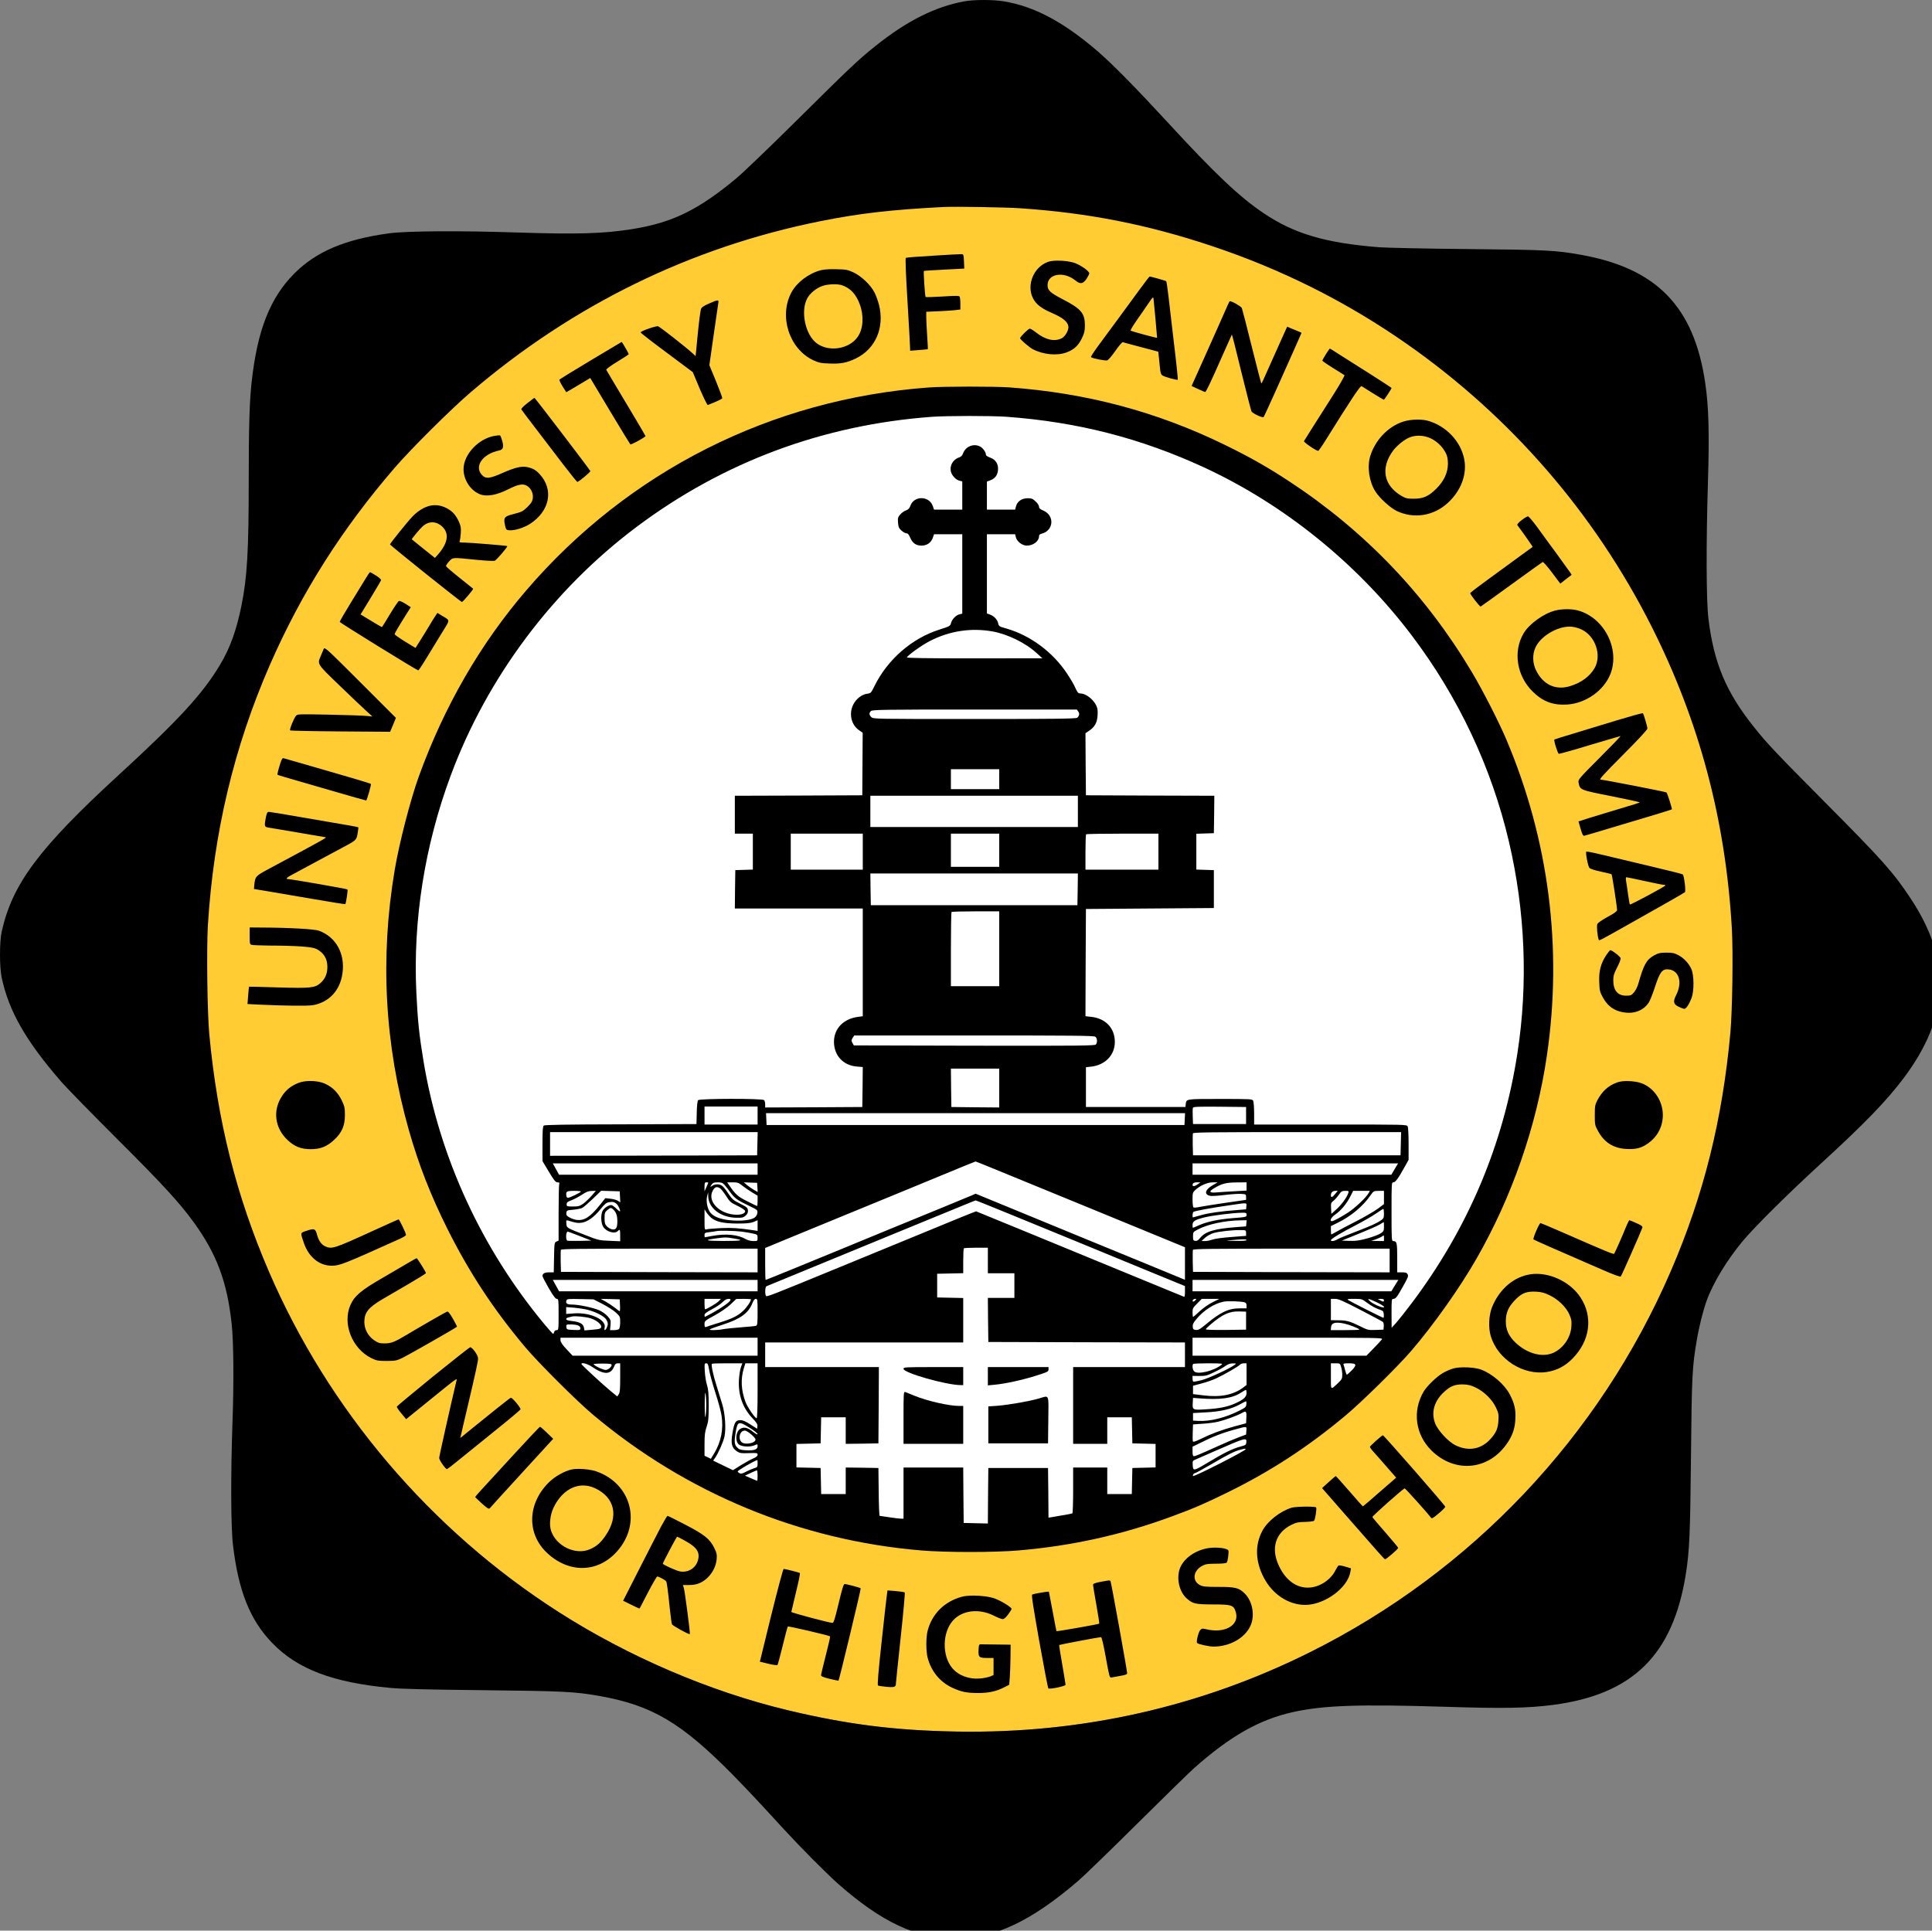 <?xml version="1.0" encoding="UTF-8" standalone="no"?>
<svg
   xmlns:dc="http://purl.org/dc/elements/1.1/"
   xmlns:cc="http://creativecommons.org/ns#"
   xmlns:rdf="http://www.w3.org/1999/02/22-rdf-syntax-ns#"
   xmlns:svg="http://www.w3.org/2000/svg"
   xmlns="http://www.w3.org/2000/svg"
   xmlns:sodipodi="http://sodipodi.sourceforge.net/DTD/sodipodi-0.dtd"
   xmlns:inkscape="http://www.inkscape.org/namespaces/inkscape"
   version="1.0"
   width="280"
   height="279.836"
   viewBox="0 0 210 209.877"
   preserveAspectRatio="xMidYMid meet"
   id="svg1282"
   sodipodi:docname="UST Junior High School-resize.svg"
   inkscape:version="0.92.4 (5da689c313, 2019-01-14)">
  <rect x="0" y="0" width="210" height="209.877" fill="#808080" stroke="none"/>
  <title
     id="title2460">UST Junior High School</title>
  <defs
     id="defs1286" />
  <sodipodi:namedview
     pagecolor="#ffffff"
     bordercolor="#666666"
     borderopacity="1"
     objecttolerance="10"
     gridtolerance="10"
     guidetolerance="10"
     inkscape:pageopacity="0"
     inkscape:pageshadow="2"
     inkscape:window-width="1600"
     inkscape:window-height="837"
     id="namedview1284"
     showgrid="false"
     showguides="false"
     inkscape:zoom="1"
     inkscape:cx="-171.63627"
     inkscape:cy="70.259781"
     inkscape:window-x="-8"
     inkscape:window-y="-8"
     inkscape:window-maximized="1"
     inkscape:current-layer="svg1282"
     units="px" />
  <g
     id="g2471"
     transform="matrix(0.103,0,0,0.103,-0.053,-0.118)">
    <path
       sodipodi:nodetypes="scccccccccccccccccccsccccccccccccccccccccccc"
       inkscape:connector-curvature="0"
       id="path2247"
       d="m 1011.984,216.602 c -6.998,-0.017 -12.602,0.039 -15.533,0.189 -54.896,2.805 -89.255,6.712 -130.527,15.026 -136.838,27.448 -261.455,88.353 -369.343,180.614 -20.536,17.531 -63.511,60.205 -80.741,80.24 -55.997,65.013 -98.272,131.73 -131.73,208.063 -37.966,86.851 -59.604,177.709 -65.615,275.479 -1.503,25.044 -0.601,92.963 1.503,115.502 8.715,91.86 28.451,170.197 62.811,250.136 63.21,146.856 170.997,273.677 306.333,360.327 73.728,47.182 159.379,83.946 241.722,103.781 63.511,15.226 114.298,21.638 180.113,22.74 131.028,2.204 256.647,-26.046 372.649,-83.947 170.697,-85.148 305.932,-227.997 381.464,-403.102 34.66,-80.24 54.396,-159.478 62.91,-251.94 2.104,-23.641 3.005,-85.148 1.503,-110.793 -6.712,-114.9 -34.56,-219.081 -85.249,-319.456 -60.205,-119.108 -148.559,-220.985 -257.95,-297.618 -63.711,-44.678 -132.932,-79.338 -207.361,-104.081 -67.518,-22.439 -129.324,-34.661 -200.849,-39.57 -11.57,-0.826 -45.116,-1.539 -66.111,-1.591 z m 11.052,220.108 c 17.243,-0.013 34.472,0.262 42.535,0.813 81.743,5.91 155.873,25.645 227.397,60.505 27.348,13.323 45.98,23.943 69.12,39.169 79.639,52.391 143.75,119.407 192.535,201.25 11.72,19.634 28.751,52.992 36.664,71.725 44.878,106.185 44.403,190.485 27.673,304.083 -10.919,74.329 -21.763,133.858 -59.328,199.373 -17.631,30.854 -45.379,70.022 -69.12,97.67 -14.225,16.529 -52.692,54.395 -69.822,68.62 -39.87,33.258 -78.938,58.702 -124.717,81.141 -24.743,12.121 -34.861,16.429 -58.403,25.144 -52.692,19.434 -105.584,31.155 -161.982,35.963 -25.444,2.204 -77.435,2.204 -103.18,0 -127.923,-10.719 -248.333,-60.606 -347.105,-143.751 -17.03,-14.325 -57.5,-54.695 -71.324,-71.123 -33.759,-40.17 -44.103,-78.838 -67.343,-125.219 -17.631,-35.362 -30.252,-67.617 -40.67,-104.181 -25.645,-90.558 -35.154,-137.317 -19.426,-230.48 4.808,-28.45 6.129,-74.13 14.945,-98.573 26.847,-74.029 64.914,-140.044 113.699,-196.843 108.189,-126.02 259.252,-202.151 425.241,-214.373 8.114,-0.601 25.369,-0.902 42.612,-0.914 z"
       style="fill:#ffcc33;fill-opacity:1;stroke:none;stroke-width:0.1" />
    <path
       inkscape:connector-curvature="0"
       id="path2042"
       d="m 980.871,413.657 c -164.695,12.126 -314.58,87.665 -421.924,212.702 -48.405,56.356 -86.174,121.856 -112.811,195.308 -8.747,24.252 -20.475,69.575 -25.246,97.803 -15.605,92.436 -10.635,183.48 14.81,273.331 10.337,36.279 22.86,68.283 40.354,103.369 23.059,46.019 48.206,84.385 81.701,124.242 13.716,16.3 53.871,56.356 70.768,70.569 98.002,82.496 217.472,131.994 344.398,142.629 25.544,2.187 77.129,2.187 102.375,0 55.958,-4.771 108.438,-16.4 160.719,-35.682 23.357,-8.647 33.396,-12.921 57.946,-24.948 45.423,-22.264 84.186,-47.51 123.745,-80.508 16.996,-14.114 55.163,-51.684 69.277,-68.084 23.556,-27.433 51.088,-66.295 68.581,-96.908 37.273,-65.003 62.916,-138.952 73.75,-212.702 16.599,-112.712 2.187,-226.12 -42.342,-331.476 -7.852,-18.587 -24.749,-51.684 -36.378,-71.166 -48.404,-81.204 -112.016,-147.698 -191.034,-199.681 -22.96,-15.108 -41.447,-25.643 -68.581,-38.863 -70.967,-34.589 -144.518,-54.169 -225.623,-60.034 -16.002,-1.093 -68.383,-1.093 -84.484,0.099 z"
       style="fill:#ffffff;fill-opacity:1;stroke:none;stroke-width:0.099" />
    <path
       d="M 1018.5,2.5 C 987.4,8.1 957.3,23.3 924,50 c -18.2,14.6 -27.2,23.2 -82,77.5 -28.7,28.5 -57.3,55.9 -64.5,61.9 -40.3,33.5 -67.7,46.8 -109.6,53.5 -30.5,4.9 -58.1,5.7 -122.4,3.6 -60.2,-2 -115.8,-1.6 -134.4,0.9 -46.4,6.3 -76.9,19.2 -100.1,42.5 -25.6,25.8 -39,59.9 -45,115.1 -2.2,20.4 -3,46.8 -3,102.5 0,75.2 -1.6,102.5 -7.6,132.5 -5.2,25.9 -12,44.9 -22.5,62.5 -18.6,31.1 -43.3,58 -107.9,117.3 C 41.9,896.1 13.6,934 2.4,984 c -2.5,10.9 -2.5,37.7 -0.1,49 7.6,35.5 25.5,66.8 63,110 5.5,6.3 31.7,33.1 58.1,59.5 48.2,48 66.8,68.2 81.8,89 24,33.1 35.1,62.8 39.8,107 2,18.5 2.4,60.7 0.9,102.5 -2,56.7 -1.8,112.3 0.5,131 5.7,48.2 18,79 41.2,103 26.8,27.8 64,41.9 124.9,47.6 12.5,1.1 38.2,1.8 97.5,2.4 84.4,0.9 97.4,1.5 123,6.1 55.6,9.8 86.6,28.2 141.1,83.5 16.3,16.7 25.6,26.6 53.4,56.9 18,19.6 45.2,47 57.5,57.9 45.9,40.5 83.1,57.9 123.5,57.8 41.5,0 79.9,-18.1 130,-61.1 5.5,-4.7 33.2,-31.5 61.5,-59.6 28.3,-28.1 55.6,-54.7 60.6,-59.2 38.4,-34.1 69.3,-51.5 104.9,-59.3 32.3,-7 68.7,-8.3 159.5,-5.5 62.3,2 87.5,1.5 114.7,-2 84,-11.1 126.2,-52.7 139.8,-137.7 3.9,-24.6 4.7,-42.8 5.5,-124.8 0.8,-84.4 1.3,-94.5 6.1,-122.3 2.3,-13.9 6.6,-31.1 10.4,-41.7 6.7,-18.6 21.3,-42.8 38.1,-63 12.5,-15 48.1,-50.3 82.4,-81.7 46.5,-42.6 69.4,-66.3 87.6,-90.5 48.5,-64.8 50.7,-123.9 7,-189.7 -18.2,-27.4 -29.3,-39.9 -90.1,-101.1 -52.3,-52.7 -61.3,-62.2 -75.2,-79.7 -29.4,-36.9 -42.2,-67.5 -47.9,-114.3 -2.3,-18.6 -2.5,-78.6 -0.5,-144.5 1.6,-51 0.8,-79.6 -2.9,-104.3 -11.8,-80.5 -51.3,-121 -131.5,-135.2 -26.4,-4.7 -36.3,-5.2 -119,-6 -43.4,-0.4 -85.5,-1.3 -93.5,-1.9 -56.1,-4.4 -89.5,-14.1 -121.6,-35.7 -25.7,-17.2 -52,-42.1 -101.9,-96.4 -32.8,-35.6 -57.6,-60.8 -73,-74.2 -36.5,-31.5 -67.5,-48 -100,-53.3 -10.8,-1.8 -31.4,-1.8 -41,0 z M 1078,221 c 71.4,4.9 133.1,17.1 200.5,39.5 74.3,24.7 143.4,59.3 207,103.9 109.2,76.5 197.4,178.2 257.5,297.1 50.6,100.2 78.4,204.2 85.1,318.9 1.5,25.6 0.6,87 -1.5,110.6 -8.5,92.3 -28.2,171.4 -62.8,251.5 -75.4,174.8 -210.4,317.4 -380.8,402.4 -115.8,57.8 -241.2,86 -372,83.8 -65.7,-1.1 -116.4,-7.5 -179.8,-22.7 -82.2,-19.8 -167.7,-56.5 -241.3,-103.6 -135.1,-86.5 -242.7,-213.1 -305.8,-359.7 -34.3,-79.8 -54,-158 -62.7,-249.7 -2.1,-22.5 -3,-90.3 -1.5,-115.3 6,-97.6 27.6,-188.3 65.5,-275 C 318.8,626.5 361,559.9 416.9,495 434.1,475 477,432.4 497.5,414.9 605.2,322.8 729.6,262 866.2,234.6 c 41.2,-8.3 75.5,-12.2 130.3,-15 11.7,-0.6 66.1,0.3 81.5,1.4 z"
       id="path1188"
       inkscape:connector-curvature="0"
       style="fill:#000000;stroke:none;stroke-width:0.1" />
    <path
       style="fill:#000000;stroke:none;stroke-width:0.1"
       d="m 1014.526,269.399 c -3.533,0.081 -15.563,0.726 -29.126,1.601 -15.4,0.9 -28.501,1.9 -29.001,2.3 -0.6,0.3 0.1,18.299 1.8,45.899 1.5,24.9 2.7,46.8 2.7,48.7 l 0.101,3.4 9.199,-0.7 c 5.1,-0.4 9.3,-0.799 9.4,-0.899 0.2,-0.1 -0.099,-6.1 -0.599,-13.2 -0.5,-7.2 -0.901,-16.001 -1,-19.601 v -6.699 l 13.8,-0.601 c 7.5,-0.4 15.6,-0.901 18,-1.301 L 1014,327.8 v -6.199 c 0,-3.3 -0.4,-6.7 -0.8,-7.4 -0.7,-1 -4.3,-1 -18.1,-0.1 -9.5,0.6 -17.501,0.8 -17.801,0.5 -0.7,-0.7 -2.4,-26.9 -1.8,-27.5 0.2,-0.2 9.901,-0.8 21.501,-1.4 l 21.1,-1.1 -0.3,-7.5 c -0.3,-6.8 -0.5,-7.601 -2.3,-7.701 -0.138,-0.013 -0.469,-0.011 -0.974,0 z m 101.666,6.836 c -3.976,0.061 -7.567,0.501 -9.892,1.364 -15,5.5 -22.7,24.3 -15.7,38.3 3.2,6.3 8.7,10.6 19.4,15.3 12.9,5.5 18,10.001 18,15.501 -0.1,4 -3.799,9.999 -7.299,11.599 -7.7,3.7 -17.201,1.401 -26.9,-6.299 -2.8,-2.2 -5.701,-4 -6.601,-4 -1.4,0 -10.2,8.7 -10.2,10.1 0,1.3 9.9,9.8 13.6,11.7 11.1,5.7 25.601,7 35.401,3.3 7.8,-2.9 12.4,-7.1 16.1,-14.7 2.7,-5.5 3.199,-7.701 3.299,-13.701 0,-12.9 -3.899,-17.599 -23.199,-27.599 -13.5,-7 -16.201,-9.5 -16.201,-15 0,-12 16.8,-15.001 29.2,-5.101 5.3,4.3 8.001,4 11.801,-1.4 1.6,-2.5 3,-5.1 3,-6 0,-2.2 -8.301,-8.199 -14.801,-10.699 -4.688,-1.813 -12.382,-2.766 -19.008,-2.665 z m -236.005,9.018 c -6.31,-0.044 -10.848,0.372 -14.086,1.247 -12.6,3.5 -24.7,12.801 -30.3,23.101 -13.6,25.1 -2.5,59.7 22.9,71.7 5.9,2.7 8.1,3.2 16.9,3.5 12.1,0.5 18.401,-0.7 28,-5.3 20.9,-10.1 30.599,-32.7 24.5,-56.7 -1.1,-4.2 -3.201,-10.001 -4.701,-12.901 -3.9,-7.8 -13.8,-17.299 -22.1,-21.199 -6.3,-2.9 -7.699,-3.2 -18.299,-3.4 -0.975,-0.025 -1.913,-0.041 -2.814,-0.047 z m 333.514,7.746 c -0.3,0 -5.201,6.4 -10.901,14.2 -12.9,17.7 -32.8,44.7 -43.6,59.3 -4.4,6 -7.8,11.3 -7.4,11.6 1.5,1.3 15.201,4 17.101,3.4 1.2,-0.3 5.1,-4.9 8.7,-10.1 3.7,-5.3 7.1,-9.3 7.8,-9.1 0.6,0.2 9.301,2.6 19.301,5.2 l 18.1,4.8 0.599,5.099 c 0.3,2.8 0.801,8.2 1.201,11.9 0.5,5.4 1.099,7.1 2.799,8.2 2.5,1.6 15.3,5.1 16,4.4 0.3,-0.3 -1.401,-17.1 -3.901,-37.5 -2.4,-20.3 -5.1,-43.4 -6,-51.4 -0.9,-8 -2,-14.801 -2.3,-15.101 -0.6,-0.5 -16.199,-4.9 -17.499,-4.9 z m -332.927,8.166 c 3.267,-0.002 6.314,0.334 8.326,1.034 8.8,3 14.8,9.4 18.7,20 4.5,12.1 3.8,25.6 -1.9,34.1 -8.8,13.3 -30.801,16.9 -43.701,7 -11.8,-8.9 -16.999,-33.4 -9.999,-46.9 2.9,-5.7 9.9,-11.401 16.6,-13.601 3.206,-1.069 7.773,-1.63 11.974,-1.633 z m 336.472,14.029 c 0.309,-0.052 0.46,0.28 0.554,0.905 0.1,1.3 1.101,11.199 2.101,21.899 1,10.7 1.701,19.601 1.701,19.701 -0.3,0.4 -27.101,-6.9 -27.901,-7.6 -0.4,-0.4 2.3,-5.001 5.9,-10.201 3.7,-5.2 9.2,-13.199 12.3,-17.799 3.231,-4.812 4.666,-6.79 5.345,-6.905 z m -459.596,3.031 c -1.25,0.025 -3.8,1.074 -8.65,3.174 -5.2,2.2 -7.9,3.9 -8.6,5.6 -0.7,1.4 -2.2,13.2 -3.5,26.3 l -2.3,23.7 -3,-2.799 c -6.3,-5.9 -34.601,-28.101 -36.601,-28.701 -2,-0.6 -17.4,4.7 -18.5,6.4 -0.2,0.4 12.1,10 27.4,21.3 l 27.7,20.7 7.4,17.6 c 4.1,9.6 7.899,17.401 8.499,17.101 9.9,-3.9 14.801,-6.3 15.201,-7.1 0.2,-0.6 -2.801,-8.7 -6.601,-18 l -6.999,-16.9 4.399,-31 c 2.5,-17.1 4.701,-32.599 5.001,-34.399 0.35,-2 0.399,-3 -0.851,-2.975 z m 540.65,0.775 c -0.2,0 -1.2,1.9 -2.2,4.2 -1,2.4 -5.6,12.6 -10.1,22.8 -4.6,10.2 -12.7,28.4 -18.1,40.5 l -9.899,21.999 6.8,3.201 c 3.7,1.7 7.1,3.199 7.5,3.199 0.9,0.1 5.899,-10.399 18.899,-39.899 5,-11.3 9.2,-20.599 9.3,-20.799 0.2,-0.2 4.7,17.599 10.001,39.499 5.4,21.9 10.199,40.6 10.699,41.6 1.1,2.2 11.8,7.2 12.8,6 0.4,-0.4 6.401,-13.4 13.301,-28.8 6.9,-15.4 15.7,-35.1 19.6,-43.9 3.9,-8.7 7.1,-16 7.1,-16.1 0,-0.2 -1.7,-1 -3.7,-1.8 -2.1,-0.9 -5.5,-2.3 -7.6,-3.1 l -3.8,-1.701 -2.9,6.3 c -4.2,9.3 -21.001,46.8 -22.701,50.7 -0.8,1.8 -1.599,3.1 -1.799,2.9 -0.2,-0.2 -4.7,-17.699 -10.001,-38.799 -5.2,-21.2 -10,-39.5 -10.5,-40.8 -0.8,-1.7 -10.3,-7.2 -12.7,-7.2 z m -641.7,42.999 c 0,0 -14.7,8.7 -32.5,19.4 -17.8,10.7 -32.699,19.8 -33.199,20.3 -0.4,0.4 0.999,3.6 3.199,7.1 l 4,6.3 4.699,-2.7 c 2.6,-1.5 8.301,-4.9 12.601,-7.5 l 8,-4.8 20.701,34.6 c 11.4,19 21.099,34.901 21.599,35.401 0.7,0.7 13,-5.9 16.1,-8.6 0.1,-0.1 -8.999,-15.701 -20.399,-34.601 -11.4,-18.9 -20.801,-34.899 -21.101,-35.499 -0.2,-0.7 5,-4.5 11.6,-8.5 6.7,-4 12.101,-7.6 12.101,-8 0,-0.7 -7,-12.901 -7.4,-12.901 z m 747.3,7 c -0.2,0 -2.1,2.7 -4.2,6 -2,3.3 -3.7,6.3 -3.7,6.8 0,0.4 5,3.901 11.2,7.701 6.1,3.9 11.6,7.3 12.1,7.6 0.5,0.4 -4.6,9.4 -11.3,20 -22.1,34.7 -30.701,48.401 -31.4,49.601 -0.6,1.1 12.8,10.299 15,10.299 0.5,0 4.301,-5.5 8.501,-12.3 26.5,-42.5 35.999,-56.8 37.299,-56 0.6,0.4 6,3.8 11.9,7.5 6,3.7 11.2,6.8 11.6,6.8 0.6,0 8.099,-11.5 8.099,-12.4 0,-0.2 -9.8,-6.6 -21.7,-14.2 -12,-7.5 -26.599,-16.8 -32.399,-20.5 -5.8,-3.8 -10.8,-6.899 -10.999,-6.899 z m -839.401,52 c -0.1,0 -3.499,2.5 -7.399,5.6 -4.5,3.5 -6.9,5.999 -6.4,6.699 0.4,0.7 7.5,10 15.8,20.9 8.2,10.8 21.2,27.8 28.9,37.8 7.6,9.9 14.099,17.999 14.499,17.799 3,-1.4 13.901,-10.599 13.601,-11.499 -0.4,-1.3 -58.401,-77.3 -59.001,-77.3 z m 932.125,22.998 c -5.528,-0.008 -11.325,0.783 -15.825,2.301 -15.9,5.4 -29.201,19.6 -34.301,36.4 -3.4,11.2 -1.099,27 5.5,37.2 4.5,7.1 15.5,17.1 22.4,20.5 17.9,8.6 38.799,5.4 53.799,-8.3 14.3,-13 20.801,-30.7 17.401,-46.9 -3.8,-18.3 -18.601,-34 -37.301,-39.7 -3.238,-1.006 -7.375,-1.495 -11.675,-1.501 z m -969.07,16.623 c -0.961,-0.009 -2.78,0.179 -4.655,0.479 -17.2,2.7 -33.099,19.499 -33.199,35.099 -0.1,11.1 7.1,22.301 16.8,26.401 7.5,3.1 17.9,1.299 31.1,-5.401 9.3,-4.7 14.399,-5.7 18.299,-3.7 6.2,3.2 8.801,11.3 5.701,17.3 -1.7,3.1 -7.1,8.4 -10.4,10.1 -1.2,0.7 -5.5,2 -9.5,3 -8.9,2.2 -10.001,3.701 -8.301,11.401 1.1,4.9 1.301,5.199 4.601,5.499 5.3,0.5 15.4,-2.599 21.8,-6.699 20.8,-13.5 25.3,-35.801 10.5,-52.201 -4.1,-4.6 -7.3,-6.399 -13.1,-7.699 -6,-1.4 -13.101,0.3 -26.101,6 -14.1,6.3 -18.1,6.6 -22.2,2 -8.1,-9.1 1.1,-22 18.3,-25.6 4.3,-0.9 5.2,-3.7 3.3,-10.1 -0.8,-3 -1.9,-5.599 -2.3,-5.799 -0.1,-0.05 -0.326,-0.076 -0.646,-0.079 z m 970.679,0.371 c 4.28,0.069 8.63,1.095 12.567,3.007 6.6,3.4 11.9,8.501 15.4,15.201 1.7,3.3 2.2,6 2.3,11.3 0,9.4 -4.101,18.299 -12.201,26.399 -8.2,8.1 -13.799,10.601 -23.799,10.601 -7,0 -8.6,-0.4 -12.899,-2.9 -19,-11.1 -22.4,-29.501 -9,-47.801 4.3,-5.7 12.4,-12.199 18,-14.199 3.019,-1.137 6.304,-1.662 9.633,-1.608 z M 459.146,534.322 c -2.63,0.053 -5.26,0.541 -7.847,1.478 -5.5,2 -10.999,5.699 -15.699,10.699 -5,5.2 -23.6,28.3 -23.5,29.2 0,1 74.699,60.8 75.899,60.8 1,0 12.401,-13.5 11.801,-14 -0.1,-0.2 -6.6,-5.3 -14.3,-11.5 -7.7,-6.1 -14.1,-11.699 -14.3,-12.299 -0.1,-0.7 1.299,-2.901 3.199,-5.001 4.1,-4.4 3.2,-4.3 28.1,-1.8 9.9,1 18.901,1.5 20.101,1.1 1.9,-0.8 14,-14.8 13.2,-15.5 -0.5,-0.5 -38.6,-3.6 -45.1,-3.7 -5,0 -5.701,-0.199 -5.101,-1.699 0.4,-0.9 0.9,-4.601 1.2,-8.301 0.3,-5.6 4.9e-4,-7.5 -2,-12 -3.3,-7.1 -6.6,-10.899 -12.7,-14.199 -4.188,-2.25 -8.571,-3.367 -12.954,-3.278 z m 1153.853,11.777 c -0.8,0 -3.9,1.8 -6.8,4.1 -3.4,2.6 -4.9,4.5 -4.4,5.2 5.8,7.7 16.4,22.8 16.1,23 -0.2,0.1 -6.199,4.5 -13.399,9.7 -7.1,5.3 -21.901,16 -32.701,23.9 -10.9,7.9 -19.799,14.701 -19.799,15.201 0,1.4 10.1,14.299 10.999,14.099 0.5,-0.2 15.2,-10.699 32.6,-23.399 17.5,-12.7 32.3,-23.3 32.9,-23.6 0.7,-0.2 5.099,4.8 9.899,11.2 l 8.7,11.6 6,-4.701 6,-4.6 -1.699,-2.6 c -1,-1.5 -7.4,-10.401 -14.2,-19.701 -6.9,-9.4 -16.2,-22 -20.6,-28.2 -4.5,-6.1 -8.801,-11.2 -9.601,-11.2 z m -1155.804,6.308 c 2.874,0.093 5.723,1.124 8.304,3.092 9.5,7.2 8.5,17.9 -2.7,30.8 l -3.3,3.7 -12,-9.599 c -6.6,-5.3 -12.2,-9.8 -12.4,-10.001 -0.4,-0.4 8.301,-10.899 11.401,-13.699 3.263,-2.981 6.999,-4.413 10.695,-4.293 z m -66.195,52.592 c -0.3,0 -2.401,3 -4.601,6.7 -2.3,3.8 -9.4,15.3 -15.8,25.8 -6.4,10.4 -11.6,19.4 -11.6,20 0,0.8 79.6,50.001 82.9,51.201 0.3,0.2 4.2,-5.601 8.6,-12.901 4.4,-7.3 11.701,-19.199 16.201,-26.499 9.2,-15.1 9.299,-12.7 -0.401,-18.7 l -4.2,-2.6 -1.9,2.799 c -1,1.5 -4.3,6.701 -7.2,11.701 -3,4.9 -7.3,12 -9.7,15.7 l -4.299,6.8 -11.001,-6.7 c -6,-3.7 -11,-7.2 -11,-7.8 0,-1 2.999,-6.2 11.799,-20.3 l 5.2,-8.2 -5.6,-3.601 c -3,-1.9 -6.099,-3.3 -6.899,-3 -0.7,0.2 -5,6.601 -9.5,14.001 -4.4,7.5 -8.3,13.6 -8.5,13.6 -0.3,0 -5.4,-3 -11.5,-6.7 l -11,-6.7 1.9,-3 c 1,-1.7 5.7,-9.5 10.5,-17.3 4.8,-7.9 8.901,-14.9 9.201,-15.7 0.3,-0.9 -1.501,-2.6 -5.301,-5 -3.1,-2 -5.999,-3.601 -6.299,-3.601 z m 1263.149,39.126 c -4.175,0 -8.45,0.424 -11.95,1.274 -12.4,3 -27.999,14.2 -33.899,24.3 -11.2,19.1 -7.201,44.699 9.599,61.299 10.7,10.6 21.701,14.701 36.601,13.701 19.7,-1.3 38.8,-14.9 45.601,-32.5 10.1,-26.5 -6.901,-59.4 -34.601,-66.8 -3.1,-0.85 -7.175,-1.274 -11.35,-1.274 z m 2.67,18.353 c 0.91,-0.006 1.804,0.034 2.679,0.122 2.8,0.3 7.401,1.6 10.201,3 14.4,6.9 21.199,26.899 13.799,40.299 -5,9 -14.3,15.9 -26.399,19.5 -15.2,4.5 -28.2,-1.699 -35.6,-16.799 -3.7,-7.6 -4,-16.6 -0.7,-23.9 5.25,-11.812 22.366,-22.132 36.02,-22.222 z M 342.974,685.389 c -0.468,-0.041 -0.687,0.262 -0.875,0.712 -0.5,1.3 -1.9,4.6 -3,7.2 -3.9,9 -4.4,8.1 20.2,31.8 12.2,11.8 24.9,23.799 28.2,26.799 l 6,5.399 -6.999,-0.599 c -3.8,-0.4 -21.601,-0.901 -39.501,-1.301 -31.1,-0.6 -32.6,-0.599 -34.1,1.201 -2.4,2.9 -7.099,14.6 -6.199,15.4 0.4,0.4 24.399,0.9 53.099,1.1 l 52.4,0.4 3.1,-7.301 3,-7.4 -37.6,-37.6 C 351.693,692.193 345.001,685.567 342.974,685.389 Z m 1391.017,68.496 c -1.7,0.131 -13.085,3.284 -26.492,7.315 -14.3,4.4 -34.999,10.7 -45.999,13.999 -11,3.3 -20.3,6.2 -20.6,6.4 -1,0.6 3.3,14.501 4.6,15.101 0.7,0.2 15.401,-3.901 32.801,-9.201 17.4,-5.2 31.999,-9.499 32.399,-9.499 0.4,0 -9.5,10.3 -22.1,22.9 -22.3,22.4 -22.9,23.1 -22.2,26.3 1.5,7.7 1.3,7.7 34.4,14.2 16.6,3.3 30.199,6.299 30.199,6.599 0,0.3 -9.1,3.2 -20.2,6.4 -11.1,3.3 -25.6,7.701 -32.3,9.801 l -12.199,3.899 2.199,7.699 c 1.8,6.2 2.6,7.6 4,7.4 1,-0.2 13.8,-3.999 28.4,-8.399 14.6,-4.4 34.9,-10.5 45.1,-13.5 10.2,-3.1 18.7,-5.7 18.8,-5.9 0.6,-0.4 -4.8,-17.3 -5.7,-17.9 -1.4,-0.8 -66.5,-13.5 -69.3,-13.5 -2.1,0 1.9,-4.499 23.3,-26 15.9,-15.9 25.9,-26.699 25.9,-27.899 0,-2.3 -3.899,-15.301 -4.799,-16.201 -0.025,-0.019 -0.096,-0.023 -0.209,-0.014 z m -1434.691,47.461 c -1.12,0.115 -1.962,2.03 -3.8,8.155 -1.5,4.8 -2.4,8.899 -2.2,9.199 0.6,0.6 3.1,1.301 55,16.301 20.8,6.1 38.2,10.999 38.6,10.999 0.8,0 5.6,-16.801 5,-17.5 -0.6,-0.6 -21.8,-6.9 -60.4,-18 -16.5,-4.7 -30.801,-8.8 -31.701,-9.1 -0.175,-0.05 -0.34,-0.07 -0.5,-0.054 z m -15,56.654 c -1.7,0 -2.199,1.1 -3.199,5.7 -1.7,8.7 -1.501,10.101 1.699,10.701 1.5,0.3 15.101,2.599 30.201,5.099 15.1,2.5 28.599,4.801 29.899,5.101 3,0.6 7.201,-1.8 -60.199,34.4 -12.6,6.8 -13,7.3 -13.9,16.9 l -0.3,3.499 14.5,2.399 c 8,1.3 29.6,5 48,8.2 18.4,3.2 33.699,5.601 33.899,5.401 0.8,-0.8 2.9,-14.901 2.3,-15.501 -0.7,-0.7 -59.399,-10.9 -62.399,-10.9 -3.5,0 -1.701,-1.799 5.499,-5.499 3.9,-2.1 14.4,-7.701 23.2,-12.501 8.8,-4.8 21,-11.299 27,-14.499 16.2,-8.6 16.101,-8.5 17.401,-15.7 0.6,-3.4 0.9,-6.301 0.7,-6.501 -0.2,-0.2 -5.701,-1.299 -12.201,-2.399 -6.6,-1.1 -27.3,-4.7 -46,-7.9 -18.8,-3.3 -35.1,-6 -36.1,-6 z m 1390.667,41.941 c -0.269,-0.011 -0.43,0.008 -0.467,0.059 -0.9,1.5 1.8,15.6 3.4,17.2 0.9,1 5.901,2.599 12.101,3.899 5.8,1.2 10.8,2.501 11.2,2.801 0.6,0.6 5.799,34.2 5.799,37.9 0,1.1 -3.2,3.499 -9.899,6.999 -5.7,3.1 -10.3,6.301 -10.9,7.601 -0.9,1.9 0,12.399 1.399,16.399 0.5,1.5 -0.499,2.001 36.901,-19.099 30.5,-17.1 52.7,-29.801 54.1,-30.901 1.2,-0.9 -0.8,-17.5 -2.3,-18.8 -0.4,-0.4 -15.4,-4.199 -33.3,-8.399 -17.9,-4.2 -40.5,-9.6 -50.3,-12 -8.575,-2.1 -15.848,-3.588 -17.733,-3.659 z m 41.933,27.059 c 0.6,0 9.201,1.801 19.201,4 10,2.2 19.099,3.999 20.099,3.999 1,0 1.8,0.3 1.8,0.7 -0.1,1 -36.9,20.701 -37.5,20.101 -0.3,-0.2 -1.099,-5.301 -2,-11.401 -0.8,-6 -1.801,-12.399 -2.101,-14.199 -0.3,-1.8 -0.101,-3.201 0.499,-3.201 z M 264,979.999 v 8.9 c 0,8.4 0.1,8.899 2.3,9.499 1.2,0.3 9.2,0.6 17.7,0.7 30,0.1 46.1,1.301 50.5,3.601 7.8,4.1 11.5,10.3 11.5,19 0,7.1 -2.401,12.7 -7.301,17 -5.9,5.1 -10.2,5.599 -44.7,4.6 -16.8,-0.5 -30.6,-0.9 -30.7,-0.8 -0.1,0 -0.499,4.201 -0.899,9.201 l -0.7,9.1 11.399,0.599 c 27,1.3 52.601,1.601 57.901,0.601 17,-3.2 28.399,-15.6 30.899,-33.499 3,-20.8 -6.799,-38.501 -24.899,-45.101 -4.7,-1.7 -31.701,-3.199 -59.701,-3.299 z m 1435.8,24 c -0.4,0 -2.3,2.4 -4.2,5.2 -5.8,8.9 -7.901,16.701 -7.4,28.301 0.3,9.2 0.599,10.5 3.899,16.5 4.2,7.6 9.7,12.299 17.101,14.499 13.1,3.9 24.899,0.401 31.299,-9.299 1.3,-2 4.201,-9.4 6.501,-16.4 5.2,-16 7.8,-19.301 14.6,-18.501 10.9,1.2 14.5,13.601 7.9,26.801 -3.7,7.1 -3.101,9.901 2.499,12.601 2.5,1.2 5.2,2.199 6,2.199 1.8,0.1 5.001,-4.699 7.601,-11.399 2.8,-7.3 2.699,-24.201 -0.201,-30.601 -2.9,-6.3 -7.9,-11.6 -13.8,-14.7 -4.2,-2.2 -6.399,-2.7 -12.599,-2.6 -6.4,0 -8.301,0.4 -12.901,2.9 -8,4.4 -11,9.7 -16.6,29.7 -0.9,3.3 -2.9,7.3 -4.6,9.3 -2.8,3.2 -3.601,3.499 -8.401,3.499 -8.9,0 -13.5,-5.599 -13.5,-16.399 0,-4.5 0.8,-7.001 4,-13.301 2.3,-4.3 3.9,-8.7 3.8,-9.8 -0.3,-1.7 -8.999,-8.501 -10.999,-8.501 z M 327.483,1142.036 c -4.607,0.066 -9.083,0.819 -12.583,2.263 -7.8,3.3 -12.701,7.301 -17.001,14.001 -9.7,15 -7.4,33.199 5.9,45.899 7.3,7 14.3,9.8 24.7,9.8 10.1,0 17,-2.699 24.4,-9.599 8.4,-7.7 11.6,-15.101 11.6,-26.401 0,-7.4 -0.401,-9.299 -3.201,-15.199 -3.8,-8.1 -9.699,-14.2 -17.199,-17.6 -4.556,-2.194 -10.694,-3.248 -16.617,-3.164 z m 1389.634,0.067 c -3.851,0.038 -7.455,0.522 -10.118,1.497 -9.2,3.3 -15.799,9.3 -20.799,18.8 -2.4,4.6 -2.701,6.099 -2.701,15.599 0,10.1 0.1,10.8 3.4,16.8 6.6,12.2 16.301,18.301 30.201,19 10.2,0.5 15.901,-1 23.101,-6.3 9.9,-7.3 15.2,-17.8 15.1,-30 -0.2,-13.7 -8.101,-26.401 -20.101,-32.101 -4.562,-2.187 -11.664,-3.359 -18.082,-3.296 z m -1296.018,145.997 c -0.3,0 -13,5.701 -28.1,12.601 -40.2,18.4 -42.5,19.099 -49.6,15.699 -3.8,-1.8 -6.7,-6 -8.3,-12 -1.7,-6.5 -2.901,-6.999 -10.601,-4.399 -7.3,2.4 -7.199,1.699 -3.299,12.999 5,14.8 16.2,24 29.3,24 8.5,0 12.599,-1.599 71.799,-28.299 3.7,-1.6 6.7,-3.6 6.7,-4.2 0,-1.8 -7.1,-16.5 -7.9,-16.4 z m 1298.9,0.899 c -0.3,0 -1.7,2.601 -3,5.701 -4.2,10.5 -12.3,28.8 -13.1,29.7 -0.7,0.8 -9.501,-2.9 -56.101,-23.3 -11.4,-5 -21.199,-9.101 -21.599,-9.101 -1.3,0 -8.3,16.3 -7.4,17.2 0.7,0.7 22.399,10.301 72.499,32.001 11.6,5.1 19.1,7.8 19.6,7.2 0.9,-0.9 21.7,-48.101 22.8,-51.601 0.4,-1.3 -0.999,-2.399 -6.199,-4.699 -3.7,-1.7 -7.1,-3.101 -7.5,-3.101 z m -1279.8,40.1 c -0.4,0 -4.3,2.2 -8.7,4.8 -4.4,2.6 -16.801,9.8 -27.501,16.1 -22.4,12.9 -29.299,18.799 -33.599,28.299 -8.8,19.7 1.6,46.201 22.1,56.301 5.4,2.6 6.999,2.899 15.999,2.899 9.1,0 10.601,-0.299 16.701,-3.199 4.9,-2.3 55.299,-31 57.599,-32.9 0.2,-0.1 -1.799,-3.899 -4.299,-8.399 -3.6,-6.1 -5.1,-8 -6.3,-7.5 -1.6,0.6 -27.8,15.599 -42.8,24.599 -12.4,7.4 -16.1,8.9 -23,8.9 -5.3,0 -6.801,-0.5 -11.001,-3.3 -6.4,-4.3 -10.399,-11.7 -10.399,-19.4 0,-9.9 4.4,-15.3 19.2,-24 4.6,-2.7 16.7,-9.8 27.1,-15.8 10.3,-6 18.7,-11.2 18.7,-11.7 0,-1.2 -9.1,-15.8 -9.8,-15.7 z m 1181.244,16.506 c -1.835,0.021 -3.654,0.15 -5.445,0.394 -17.7,2.5 -32.899,15.3 -40.799,34.4 -3.6,8.9 -4.2,22 -1.4,31.2 7.5,24.5 34.599,41.6 59.499,37.5 10.5,-1.7 18.901,-6.199 26.701,-14.099 18.6,-18.9 21.9,-44.101 8.3,-64.701 -9.878,-14.953 -29.119,-24.897 -46.856,-24.694 z m -3.469,18.731 c 1.163,-0.022 2.4,5e-4 3.725,0.063 5.4,0.3 8.799,1.201 13.699,3.601 9.2,4.3 17.599,12.4 21.1,20.101 2.3,5.2 2.701,7.2 2.301,12.8 -0.6,11.5 -8,22.6 -18.3,27.7 -11.5,5.6 -27.401,1.7 -39.901,-9.7 -7.8,-7.1 -11.1,-14.301 -10.999,-23.401 0.1,-8.8 2.599,-14.699 9.1,-21.599 6.562,-7 11.134,-9.407 19.276,-9.564 z m -1121.275,58.764 c -0.7,0 -18.301,13.9 -39.201,30.8 -20.8,17 -38.1,31.3 -38.2,31.8 -0.2,0.6 1.901,3.8 4.701,7.1 l 5.099,6.199 25,-20.3 c 31.7,-25.6 28.9,-23.699 27.8,-18.999 -7,29.8 -17.9,78.399 -17.9,80.199 0,2.4 6.9,12.201 8.3,11.801 0.4,-0.1 5.6,-4.1 11.5,-8.9 5.9,-4.8 23.1,-18.699 38.2,-30.899 15.1,-12.1 27.6,-22.6 27.8,-23.3 0.4,-1.7 -8.899,-12.801 -10.299,-12.201 -1.2,0.4 -20.7,16 -43.1,34.2 l -10.2,8.3 0.999,-4.1 c 0.5,-2.3 3.5,-15.399 6.8,-29.199 9.1,-38.8 11.001,-47.6 11.001,-50.9 0,-3.2 -6.1,-11.8 -8.3,-11.6 z m 1048.245,21.149 c -4.144,0.055 -8.058,0.464 -10.945,1.251 -3,0.9 -7.9,2.999 -10.9,4.799 -6.8,4 -16.801,13.801 -20.301,19.701 -12,20.6 -8.6,45.4 8.501,62.2 25,24.4 60.9,20.599 80.2,-8.501 5.3,-8 7.7,-15 8.2,-24.8 0.6,-9.8 -1,-16.8 -6,-26.2 -5.4,-10.3 -18.201,-21.4 -29.801,-25.9 -4.5,-1.75 -12.046,-2.641 -18.954,-2.55 z m -1.419,18.02 c 0.512,0 1.036,0.011 1.573,0.029 5,0.2 8.1,1.001 13.1,3.501 8.8,4.3 17.2,12.7 21,20.9 2.7,5.6 3,7.2 2.6,13.6 -0.4,8.3 -2.3,12.7 -8,19.2 -10,11.3 -23.4,13.8 -37.4,7 -7.5,-3.7 -18.5,-15.601 -21.4,-23.101 -4.4,-11.8 -1,-23.7 9.7,-33.4 6.188,-5.719 11.145,-7.746 18.826,-7.73 z m -973.127,44.73 c -0.5,0 -13.5,13.799 -28.9,30.599 -15.4,16.8 -30.6,33.3 -33.7,36.7 -3.2,3.4 -5.699,6.5 -5.799,6.8 0,0.3 3.2,3.401 7.1,6.901 5.9,5.3 7.299,6.1 8.399,4.9 0.7,-0.8 4.1,-4.601 7.6,-8.501 3.5,-3.9 18.301,-20.1 32.801,-35.9 l 26.399,-28.799 -6.5,-6.3 c -3.6,-3.5 -7,-6.4 -7.4,-6.4 z m 889.5,9 c -0.5,0 -3.7,2.5 -7.1,5.6 -3.5,3.1 -6.399,5.999 -6.599,6.5 -0.2,0.4 1.599,3 3.999,5.6 2.4,2.6 8.701,9.799 14.001,15.899 l 9.699,11.101 -17.399,15.1 c -9.5,8.4 -17.5,15.201 -17.7,15.201 -0.3,0 -6.7,-7.201 -14.3,-16 -7.6,-8.8 -14.101,-16 -14.401,-16 -0.3,0.1 -3.7,2.9 -7.5,6.4 l -6.899,6.3 21.3,24.4 c 40.3,46.1 44.2,50.401 45.1,50.701 1,0.4 13.9,-10.701 13.9,-12.002 0,-0.5 -6.1,-7.799 -13.5,-16.299 -7.4,-8.4 -13.601,-15.8 -13.701,-16.2 -0.3,-1 32.7,-30.3 34.1,-30.3 0.7,0 24.2,26.099 27.7,30.899 1,1.3 2.2,0.6 8.2,-4.5 3.9,-3.2 7.001,-6.4 6.901,-7.1 -0.3,-1.5 -64.701,-75.299 -65.801,-75.299 z m -848.517,35.424 c -2.807,-0.013 -5.383,0.169 -7.383,0.576 -7.9,1.7 -18.101,7.5 -24.501,13.9 -22.6,22.6 -23.199,54.299 -1.399,74.499 23.2,21.5 53.5,20.7 73.6,-1.9 26.3,-29.5 15.2,-71.6 -22.1,-84.499 -4.744,-1.581 -12.04,-2.548 -18.217,-2.575 z m 4.792,17.525 c 4.112,0.037 8.3,1 12.425,2.95 20.6,9.7 25,29.2 11.3,49.5 -5.3,7.9 -9.599,11.699 -16.699,14.799 -15.1,6.7 -35.8,-3.1 -41.2,-19.6 -2.1,-6.5 -0.9,-17.1 2.9,-24.7 7.275,-14.85 18.937,-23.062 31.274,-22.95 z m 765.52,22.336 c -6.747,-0.106 -15.833,0.339 -18.395,1.214 -12.2,3.9 -25.2,14.2 -30.5,24.1 -8.1,15 -7.6,32.4 1.4,49.6 9.2,17.7 26.1,28.8 43.8,28.8 20.5,-0.1 44.9,-18.001 47.6,-35.101 l 0.599,-3.499 -6,-1.8 c -3.3,-1 -6.5,-1.5 -7.1,-1.2 -0.6,0.4 -2.2,2.9 -3.499,5.5 -4.9,9.6 -16,16.999 -26.9,17.799 -13.2,1 -25,-7.099 -32.3,-22.399 -9.1,-18.8 -4.1,-35.401 13.1,-43.901 5,-2.4 7.3,-2.9 14.3,-3 4.6,-0.1 8.8,-0.6 9.4,-1.2 1.3,-1.3 3.1,-13.199 2.2,-14.099 -0.45,-0.487 -3.657,-0.751 -7.705,-0.815 z m -676.794,9.713 c -0.4,0 -3.4,5.1 -6.7,11.2 -3.3,6.2 -13.6,26.401 -23,44.801 l -17.101,33.599 8.5,4.201 c 4.8,2.4 8.699,4.199 8.899,3.999 0.1,-0.2 4.1,-7.799 8.9,-17.099 4.8,-9.2 9.2,-16.701 9.7,-16.701 1.5,0 8.7,3.8 9.4,5.101 0.8,1.2 1.699,8.099 3.899,29 0.9,8 1.8,15.299 2.2,16.299 0.6,1.5 18.101,11.2 18.901,10.4 0.6,-0.5 -5.4,-46.199 -6.4,-48.999 L 721.1,1674 h 6.7 c 4.6,0 8.1,-0.701 11.2,-2.101 9.6,-4.3 16.799,-14.499 17.799,-25.099 0.4,-5.1 0.1,-6.6 -2.7,-12.3 -4.6,-9.2 -10.5,-13.901 -31,-24.501 -9.6,-5 -17.699,-9 -18.199,-9 z M 715.1,1623 c 0.3,0 3.9,1.8 8,4.1 12.7,6.9 16.301,12.2 14.001,20.7 -2.3,8.3 -10.101,13.3 -18.801,11.9 -3.7,-0.6 -18.299,-7.1 -18.299,-8.2 0,-1.1 14.5,-28.5 15.1,-28.5 z m 568.077,11.54 c -3.481,-0.01 -7.034,0.303 -9.877,0.96 -13.5,3 -24.5,11.6 -27.899,21.7 -3.5,10.6 -0.2,24.2 7.5,31 6.5,5.7 8.9,6.2 27.8,6.3 19.7,0 21.8,0.7 24,8.3 3.9,13.5 -11.4,22.5 -30.7,18 -4.6,-1.1 -5.3,-1 -6.899,0.8 -1.9,2 -4.4,12.4 -3.3,13.6 1.3,1.3 12.6,3.8 17.3,3.8 16.9,0 32.701,-8.7 38.801,-21.5 5.2,-10.8 2.599,-26.1 -5.801,-34.5 -6.2,-6.1 -9.7,-7 -28.2,-7 -12.7,0 -15.999,-0.299 -18.899,-1.799 -8.8,-4.4 -7.501,-15.4 2.499,-20.6 3.3,-1.7 5.8,-2.101 14.2,-2.101 6.3,0 10.6,-0.4 11.3,-1.1 0.7,-0.7 1.401,-3.899 1.701,-7.299 0.6,-5.8 0.499,-6.101 -2.101,-7 -2.587,-1.012 -6.947,-1.55 -11.423,-1.56 z m -455.676,22.46 c -0.6,0 -6.4,21.999 -13.1,48.899 l -12,49.001 8.899,2.2 c 5,1.2 9.2,1.799 9.7,1.299 0.4,-0.5 2.9,-9.699 5.5,-20.399 2.6,-10.7 4.999,-19.8 5.399,-20.2 0.6,-0.6 43.6,9.4 44.6,10.4 0.3,0.3 -1.7,9.2 -4.5,19.9 -2.7,10.7 -5,20.1 -5,21 0,1.3 2.2,2.199 9,3.899 5,1.2 9.2,2.1 9.4,1.9 0.9,-1.3 23.899,-96.9 23.399,-97.4 -0.8,-0.8 -14.7,-4.5 -16.9,-4.5 -1.2,0 -2.6,4.601 -6.4,20.5 -3.8,15.9 -5.2,20.5 -6.4,20.5 -3.5,-0.1 -43.6,-10.8 -43.5,-11.6 0.1,-0.5 2.3,-9.8 4.9,-20.7 2.7,-10.8 4.501,-20.001 4.201,-20.301 -0.6,-0.6 -15.2,-4.299 -17.2,-4.399 z m 343.702,12.208 c -1.204,-0.044 -3.722,0.422 -9.403,1.491 -6,1.2 -7.8,1.901 -7.8,3.201 0,0.9 1.601,10.3 3.501,21 1.9,10.7 3.3,19.6 3,19.9 -0.5,0.6 -44.701,8.4 -45.101,7.9 -0.1,-0.1 -1.999,-9.5 -3.999,-20.7 -2.1,-11.3 -3.901,-20.7 -4,-20.9 -0.5,-0.5 -16.2,2.1 -17.6,3 -0.9,0.6 1,12.7 7.5,49.5 4.8,26.9 9.1,49.1 9.499,49.5 1.3,1.2 18.201,-2.3 18.201,-3.8 0,-0.7 -1.6,-10.4 -3.499,-21.4 -2,-11.1 -3.401,-20.3 -3.201,-20.6 0.5,-0.4 42.1,-8.3 44.101,-8.3 0.8,0 2.599,7.799 5.099,21.599 3.7,20.3 4,21.5 5.9,21 1.2,-0.3 5.4,-0.999 9.4,-1.699 5.2,-0.9 7.2,-1.6 7.2,-2.7 0,-2.7 -16.499,-94.201 -17.499,-97.001 -0.219,-0.613 -0.361,-0.957 -1.298,-0.992 z m -234.103,10.491 -0.499,3.4 c -0.3,1.9 -2.9,24.3 -5.6,49.8 -3.7,33.9 -4.701,46.6 -3.901,47.2 0.6,0.3 4.701,1 9.201,1.4 8.4,0.7 9.7,0.199 9.7,-3.901 0,-1 2.3,-22.8 5,-48.4 2.8,-25.6 4.699,-46.9 4.299,-47.3 -0.4,-0.4 -4.699,-1.1 -9.499,-1.5 z m 90.608,5.471 c -4.859,0.01 -9.358,0.429 -12.508,1.329 -18.2,5.1 -31,17.9 -35.7,35.6 -1.9,6.9 -1.9,21.9 0,28.8 3.7,14.1 12.901,25.4 25.701,31.4 9.3,4.4 15.399,5.7 27.599,5.7 11,0 18.901,-1.7 27.201,-5.9 l 5.499,-2.799 0.7,-8.401 c 0.3,-4.6 0.6,-14.099 0.7,-21.199 l 0.1,-12.7 -14.499,-0.199 c -8,-0.1 -15.501,-0.201 -16.701,-0.201 -2.1,-0.1 -2.3,0.4 -2.6,5.7 -0.4,7.9 0.5,8.7 8.9,8.7 h 6.899 v 9 9 l -3.7,1.601 c -2.1,0.8 -6.999,1.799 -10.799,2.099 -11.5,0.9 -22.501,-3.2 -29.001,-10.9 -10.9,-12.9 -10.699,-37.399 0.501,-50.099 9.7,-11.1 27.599,-13.301 43.399,-5.301 3.9,2 8.1,3.601 9.3,3.601 1.4,0 3.3,-1.7 5.7,-4.9 2,-2.7 3.601,-5.3 3.601,-5.9 0,-1.7 -10.6,-8.3 -17.6,-10.9 -5.5,-2 -14.594,-3.141 -22.692,-3.129 z"
       id="path1190"
       inkscape:connector-curvature="0" />
    <path
       d="M 980.5,410.1 C 814.8,422.3 664,498.3 556,624.1 c -48.7,56.7 -86.7,122.6 -113.5,196.5 -8.8,24.4 -20.6,70 -25.4,98.4 -15.7,93 -10.7,184.6 14.9,275 10.4,36.5 23,68.7 40.6,104 23.2,46.3 48.5,84.9 82.2,125 13.8,16.4 54.2,56.7 71.2,71 98.6,83 218.8,132.8 346.5,143.5 25.7,2.2 77.6,2.2 103,0 56.3,-4.8 109.1,-16.5 161.7,-35.9 23.5,-8.7 33.6,-13 58.3,-25.1 45.7,-22.4 84.7,-47.8 124.5,-81 17.1,-14.2 55.5,-52 69.7,-68.5 23.7,-27.6 51.4,-66.7 69,-97.5 37.5,-65.4 63.3,-139.8 74.2,-214 16.7,-113.4 2.2,-227.5 -42.6,-333.5 -7.9,-18.7 -24.9,-52 -36.6,-71.6 C 1505,628.7 1441,561.8 1361.5,509.5 c -23.1,-15.2 -41.7,-25.8 -69,-39.1 -71.4,-34.8 -145.4,-54.5 -227,-60.4 -16.1,-1.1 -68.8,-1.1 -85,0.1 z m 82,30.9 c 75.3,5.5 142.2,22.7 209.4,53.8 84.3,39.2 161.2,101.4 218.2,176.7 49.3,65.1 84.4,139.4 102.8,218 17.2,73.3 20.3,149.7 9,222.8 -14.9,97.1 -52.1,185.1 -111.6,264.2 -6.6,8.8 -14.1,18.2 -16.6,21 l -4.6,5 -0.1,-15.3 c 0,-14.1 0.1,-15.2 1.8,-15.2 2.6,0 4,-1.8 10.6,-13.7 4.9,-8.6 5.6,-10.5 4.6,-12.2 -0.9,-1.7 -2,-2.1 -6,-2.1 h -5 v -15.3 c 0,-15.8 -0.4,-17.7 -4.2,-17.7 -1.7,0 -1.8,-1.8 -1.8,-31 0,-30.4 0,-31 2,-31 2.1,0 5.3,-4.4 12.3,-17.1 l 3.7,-6.6 v -16.7 c 0,-9.6 -0.4,-17.6 -1,-18.7 -1,-1.9 -3,-1.9 -81.5,-1.9 H 1324 v -11.6 c 0,-6.3 -0.5,-12.4 -1,-13.5 -1,-1.8 -2.5,-1.9 -34.9,-1.9 -36.6,0 -35.6,-0.1 -36.3,5.5 l -0.3,3 h -52.5 -52.5 v -21 -21 l 5.5,-0.6 c 14.9,-1.7 25,-12.2 25,-26.1 0,-14.6 -9.8,-24.9 -25.2,-26.5 l -5.8,-0.6 0.2,-56.6 0.3,-56.6 67.5,-0.5 67.5,-0.5 v -20 -20 l -9.2,-0.3 -9.3,-0.3 V 900 881.1 l 9.3,-0.3 9.2,-0.3 0.3,-19.7 0.2,-19.8 -67.7,-0.2 -67.8,-0.3 -0.3,-32.7 -0.2,-32.8 3.7,-2.5 c 6.1,-4 8.7,-8.7 9.1,-16.5 0.3,-5.3 0,-7.5 -1.6,-10.6 -3.4,-6.7 -11.1,-12.4 -16.7,-12.4 -2.1,0 -2.9,-0.9 -5.1,-5.7 -1.3,-3.2 -5.4,-10.1 -9,-15.5 -15,-22.5 -38.4,-39.9 -63.5,-47.2 -7.9,-2.2 -8.4,-2.5 -9,-5.6 -0.8,-3.9 -4.3,-7.6 -8.6,-9.2 l -3.3,-1.2 V 606.8 565 h 14.9 14.9 l 0.7,3 c 1,4.5 6.7,9 11.6,9 6.8,0 12.9,-4.7 12.9,-9.9 0,-1.4 0.9,-2.3 2.8,-2.7 12.7,-3.2 13.9,-19.2 1.7,-24.4 -3.4,-1.4 -4.5,-2.5 -4.5,-4.1 0,-1.2 -1.6,-3.7 -3.6,-5.5 -3,-2.9 -4.3,-3.4 -8.2,-3.4 -6.7,0 -11.4,3.5 -12.7,9.2 l -0.7,2.8 h -14.9 -14.9 v -14.8 -14.8 l 3.3,-1.2 c 5.2,-1.9 7.9,-5.4 8.4,-10.9 0.6,-6.4 -2.5,-11.2 -8.5,-13.3 -2.3,-0.8 -4.2,-2 -4.2,-2.8 0,-2.7 -3.1,-7.2 -6.2,-8.8 -6.8,-3.5 -15.3,-0.1 -18,7.3 -0.8,2.3 -2.1,3.6 -4.3,4.3 -6.4,2.1 -10.2,9 -8.4,15.2 1.1,4.1 5.4,8.5 9,9.3 l 2.9,0.7 v 14.9 14.9 h -14.9 -14.9 l -1.2,-3.5 c -3.7,-11.3 -20.2,-11.5 -23.9,-0.2 -0.8,2.4 -2.1,3.6 -4.6,4.6 -1.9,0.6 -4.6,2.6 -6.1,4.4 -2.3,2.7 -2.6,3.8 -2.2,8.6 0.4,4.5 1,5.9 3.7,8.3 1.7,1.5 4,2.8 5.2,2.8 1.4,0 2.5,1.3 3.8,4.3 2.6,6.1 6.2,8.7 12.2,8.7 5.7,0 10.1,-3.2 11.9,-8.5 l 1.2,-3.5 h 14.9 14.9 v 41.9 41.9 l -2.9,0.7 c -3.5,0.7 -7.9,5.2 -8.9,9 -0.9,3.4 -1.3,3.6 -12.2,7.1 -29,9.1 -54.7,31.4 -68.6,59.5 -3.6,7.4 -3.9,7.7 -7.7,8.2 -5.7,0.8 -11.6,5.3 -14.6,11.2 -5,9.7 -2.4,21.5 5.9,27.3 l 3.9,2.7 -0.2,33 -0.2,33 -67.2,0.3 -67.3,0.2 v 20 20 h 9.5 9.5 v 19 18.9 l -9.2,0.3 -9.3,0.3 -0.3,20.2 -0.2,20.3 h 67.5 67.5 v 56.9 56.8 l -5.2,0.7 c -15.4,2.1 -25.3,12.5 -25.2,26.6 0.2,14.3 9.8,24.6 24.1,25.8 l 6.3,0.5 -0.2,21.1 -0.3,21.1 -51.2,0.3 -51.3,0.2 v -3.3 c 0,-1.8 -0.5,-3.8 -1.2,-4.5 -1.8,-1.8 -68.1,-1.7 -69.6,0.1 -0.7,0.7 -1.3,6.6 -1.4,13.3 l -0.3,11.9 -79.9,0.3 c -57,0.1 -80.3,0.5 -81.3,1.3 -1,0.9 -1.3,5.3 -1.3,19.3 v 18.2 l 6.7,11.2 c 5.6,9.3 7.1,11.2 9.1,11.2 2,0 2.3,0.4 1.8,2.2 -0.3,1.3 -0.6,15.1 -0.6,30.8 v 28.5 l -2.2,1 c -2.2,1 -2.3,1.5 -2.6,16.7 l -0.3,15.8 h -4.7 c -4.9,0 -7.2,1.2 -7.2,3.9 0,0.8 3,6.5 6.6,12.8 4.8,8.2 7.1,11.3 8.5,11.3 1.8,0 1.9,0.9 1.9,16.5 0,16.1 -0.1,16.5 -2.1,16.5 -1.2,0 -2.3,0.8 -2.6,2 -0.3,1.1 -0.8,2 -1.2,1.9 -0.3,0 -4.2,-4.4 -8.7,-9.7 -66.7,-80.1 -111.1,-176.6 -127.9,-277.7 -4.7,-28.4 -6.2,-43.2 -7.6,-72.6 -3.7,-76.6 8.8,-155.4 36.3,-229.4 38.4,-103.3 107.8,-196.1 196.3,-262.4 91.2,-68.3 196.3,-107.5 311,-116 16.2,-1.2 62.9,-1.2 79,-0.1 z m -15,226.5 c 16.2,2.8 35.6,12.3 47.3,23.2 l 5.7,5.2 -71.8,0.1 c -50.7,0 -71.6,-0.3 -71.2,-1.1 1.8,-2.8 16.1,-13 24.1,-17.1 20.6,-10.7 43.3,-14.2 65.9,-10.3 z m 90.9,84.6 c 1.6,2.3 1.2,4.7 -1.2,6.6 -1.3,1 -24.4,1.3 -108.4,1.3 -105.5,0 -106.8,0 -108.8,-2 -2.4,-2.4 -2.5,-4.3 -0.4,-6.4 1.4,-1.4 12.7,-1.6 109.4,-1.6 h 107.9 z M 1055,823.5 V 834 H 1029.5 1004 V 823.5 813 h 25.5 25.5 z m 83,34 V 874 H 1028.5 919 V 857.5 841 H 1028.5 1138 Z M 911,900 v 19 h -38 -38 v -19 -19 h 38 38 z m 144,-1.5 V 916 H 1029.5 1004 V 898.5 881 h 25.5 25.5 z m 168,1.5 v 19 h -38.5 -38.5 v -18.3 c 0,-10.1 0.3,-18.7 0.7,-19 0.3,-0.4 17.7,-0.7 38.5,-0.7 h 37.8 z m -85.2,39.7 -0.3,16.8 h -109 -109 L 919.2,939.7 919,923 h 109.5 109.5 z m -82.8,62.8 v 39.5 h -25.5 -25.5 v -38.8 c 0,-21.4 0.3,-39.2 0.7,-39.5 0.3,-0.4 11.8,-0.7 25.5,-0.7 h 24.8 z m 101.4,92.8 c 2.1,1.6 2.4,6 0.6,8.2 -1.1,1.3 -16.1,1.5 -128.3,1.3 l -127.1,-0.3 -1.5,-2.6 c -1.3,-2.4 -1.3,-2.9 0.2,-5.3 l 1.7,-2.6 h 126.3 c 103.4,0 126.6,0.2 128.1,1.3 z m -101.4,54.2 v 20.5 l -25.2,-0.2 -25.3,-0.3 -0.3,-20.3 -0.2,-20.2 h 25.5 25.5 z m -255,29 v 9.5 h -28 -28 v -9.5 -9.5 h 28 28 z m 515.5,0 v 9 h -28 -28 l -0.3,-7.9 c -0.2,-4.4 -0.1,-8.5 0.2,-9.3 0.5,-1.1 5.7,-1.3 28.3,-1.1 l 27.8,0.3 z m -64.7,3.7 -0.3,6.3 H 1030 809.5 l -0.3,-6.3 -0.3,-6.2 h 221.1 221.1 z m -451,26 -0.3,12.3 -109.2,0.3 -109.3,0.2 v -12.5 -12.5 h 109.5 109.6 z m 679,0 -0.3,12.3 H 1369 1259.5 l -0.3,-10.9 c -0.1,-6.1 0,-11.6 0.2,-12.3 0.4,-1.1 20.5,-1.3 110.1,-1.3 h 109.6 z m -427.8,27.2 c 20.8,8.5 47.3,19.4 99.5,40.8 25.9,10.7 69.8,28.7 92.2,37.9 l 8.3,3.4 v 17.2 17.2 l -6.7,-2.8 c -3.8,-1.6 -21.9,-9 -40.3,-16.6 -18.4,-7.5 -44.7,-18.3 -58.5,-24 -25.6,-10.6 -60.7,-25 -95.7,-39.4 l -19.7,-8.1 -4.8,2.1 c -4.6,2 -42.1,17.4 -87.3,35.9 -11.8,4.9 -33.6,13.9 -48.5,20 -42.4,17.5 -80.5,33 -81,33 -0.3,0 -0.5,-7.6 -0.5,-16.9 v -16.8 l 26.8,-11.1 c 14.7,-6 35.5,-14.6 46.2,-19 33.5,-13.7 111.6,-45.9 137.5,-56.6 6.1,-2.5 11.2,-4.5 11.5,-4.6 0.3,0 9.8,3.8 21,8.4 z M 800,1235 v 6 H 695.3 590.5 l -3.3,-6 -3.3,-6 H 692 800 Z m 672.3,0 -3.5,6 H 1363.9 1259 v -6 -6 h 108.5 108.4 z M 748,1249.4 c 0,0.2 -0.9,2.3 -2,4.7 l -2,4.4 v -4.8 c 0,-4 0.3,-4.7 2,-4.7 1.1,0 2,0.2 2,0.4 z m 17.1,2.3 c 1.4,1.6 4.2,5 6.1,7.8 4.6,6.3 7.3,8.3 19.2,14 9.4,4.5 9.7,4.7 9.4,7.7 -0.2,1.9 -1.3,3.8 -2.9,5 -3.7,2.7 -14,3.9 -25.2,2.9 -10.5,-1 -17.3,-3.5 -21.1,-7.6 -3.4,-3.6 -5.2,-12.1 -3.9,-17.7 l 1.1,-4.3 0.1,4.3 c 0.3,12.5 13.3,22.4 29.8,22.6 6.3,0.1 7.4,-0.2 9.8,-2.4 1.9,-1.8 2.5,-3.2 2.3,-5.5 -0.3,-2.7 -1.2,-3.4 -8.3,-7 -7.2,-3.6 -8.4,-4.7 -12.3,-10.5 -2.3,-3.6 -5.2,-7.3 -6.5,-8.2 -2.8,-2.2 -7.6,-2.3 -10.6,-0.1 -1.8,1.2 -2.2,1.3 -1.6,0.2 1.9,-3.3 3,-3.9 7.4,-3.9 3.9,0 5.2,0.5 7.2,2.7 z m 18.9,0.9 c 2.4,1.9 7,5.1 10.2,7 l 5.8,3.5 v 5.5 c 0,3 -0.2,5.4 -0.5,5.4 -0.3,0 -5,-2.2 -10.4,-5 -9.9,-4.9 -12.4,-7.1 -19,-16.8 l -2.2,-3.2 h 5.8 c 5.1,0 6.3,0.4 10.3,3.6 z m 15.8,1.7 0.3,4.9 -4.1,-2.3 c -2.2,-1.3 -5.5,-3.6 -7.3,-5.1 l -3.2,-2.8 7,0.3 7,0.2 z m 464.2,-2.9 c -3.5,2.4 -5.8,2 -4.7,-0.8 0.4,-1.1 1.9,-1.6 4.4,-1.6 h 3.7 z m 16.2,0.7 c -8.2,4.7 -9.3,9.9 -2.4,11.2 1.5,0.3 8,-0.1 14.6,-0.9 6.5,-0.8 14.4,-1.4 17.5,-1.2 5.5,0.3 5.6,0.4 5.6,3.3 v 3 l -21.5,3.1 c -11.8,1.7 -24.1,3.7 -27.2,4.3 -3.2,0.7 -6.2,1 -6.8,0.6 -0.5,-0.3 -1,-4 -1,-8.2 0,-7.1 0.2,-7.7 3,-10.3 5,-4.6 12.7,-8 18.4,-8 h 5.1 z m 35.8,1.2 v 4.4 l -12.2,0.7 c -6.8,0.3 -15.3,0.9 -19,1.2 -7.9,0.8 -9.1,-0.8 -3.5,-4.1 8.4,-5.1 12.8,-6.3 24,-6.4 l 10.7,-0.1 z m -555.9,1.8 c 1.1,0.5 4,4.2 6.5,8 4.1,6.5 5,7.3 12.2,10.7 4.4,2.1 7.8,4.4 8,5.4 0.5,2.4 -3.5,4.1 -9.2,4 -18,-0.4 -31.5,-14.6 -24.6,-26 2.1,-3.4 3.8,-3.9 7.1,-2.1 z m -146.6,3.8 c -1.5,1.4 -10.7,5.9 -13,6.3 -1.5,0.2 -2.1,-0.3 -2.3,-2 -0.7,-4.6 0.2,-5.2 8.5,-5.2 4.7,0 7.3,0.4 6.8,0.9 z m 11.4,4.2 c -2.4,2.8 -6.4,6.5 -8.7,8.3 -3.9,2.7 -5.2,3.1 -11,3.1 -6.4,0 -6.7,-0.1 -6.7,-2.4 0,-1.9 0.9,-2.7 5.1,-4.2 2.9,-1.1 7.8,-3.7 11,-5.8 4.5,-3 6.9,-4 10.3,-4 l 4.4,-0.1 z m 29.9,1.2 0.3,5.8 -2.5,-1.6 c -1.3,-0.9 -4.9,-1.9 -7.9,-2.2 l -5.4,-0.6 -5.5,6.9 c -10.6,13.2 -16.8,17.2 -25.2,16 -2.3,-0.4 -5.6,-1.6 -7.4,-2.7 -2.7,-1.5 -3.3,-2.5 -3,-4.7 0.3,-2.6 0.6,-2.7 7.4,-3.3 3.9,-0.4 8.2,-1.2 9.5,-2 1.3,-0.7 6.3,-5 11.1,-9.6 l 8.7,-8.4 9.8,0.3 9.8,0.3 z m 755,-3.4 c -3.1,4 -4.8,4.6 -4.8,1.8 0,-3 1.8,-4.7 4.8,-4.7 h 2.4 z m 13.6,-0.7 c -1.4,4.5 -7.1,12.4 -12.5,17.2 l -5.4,4.9 -0.3,-5.8 c -0.3,-5.4 -0.1,-6 2.6,-8.1 1.5,-1.2 4.1,-4.1 5.6,-6.3 2.5,-3.6 3.3,-4.1 6.8,-4.1 3.6,0 3.9,0.2 3.2,2.2 z m 21.5,0 c -2.4,4.6 -14.5,16 -21.8,20.7 -8.3,5.3 -15.4,9.1 -17.1,9.1 -2.7,0 -0.7,-4.1 3.4,-6.9 6.1,-4.2 11.8,-11 15.8,-18.6 l 3.3,-6.5 h 8.8 8.8 z m 16.1,4.8 v 7 l -6.7,5 c -3.8,2.7 -14,8.7 -22.8,13.2 -8.8,4.5 -18.2,9.4 -20.8,11 -2.6,1.5 -5,2.8 -5.2,2.8 -0.3,0 -0.5,-2 -0.5,-4.4 v -4.4 l 7.7,-3.8 c 13.9,-6.9 26.4,-17.4 34.1,-28.7 3.3,-4.6 3.4,-4.7 8.7,-4.7 h 5.5 z m -398.4,16.1 c 45.8,18.7 85.1,34.9 140.9,57.9 14.9,6.1 31.6,13 37.3,15.3 l 10.2,4.2 v 5.8 c 0,4.4 -0.3,5.8 -1.2,5.4 -1.6,-0.7 -2.3,-1 -70.3,-28.9 -30.8,-12.6 -61.4,-25.2 -68,-28 -6.6,-2.8 -23,-9.5 -36.5,-15 -13.5,-5.5 -29,-11.9 -34.4,-14.1 l -10,-4.1 -5.5,2.1 c -3.1,1.2 -21.6,8.7 -41.1,16.8 -19.5,8 -43.6,18 -53.5,22 -9.9,4.1 -30.1,12.4 -45,18.5 -72.5,29.8 -75.8,31.1 -76.7,29.8 -1.2,-2.1 -0.9,-9.5 0.5,-10.1 0.6,-0.2 24.4,-10 52.7,-21.7 28.3,-11.6 60.1,-24.7 70.5,-29 10.5,-4.3 31.6,-13 47,-19.3 15.4,-6.3 33,-13.6 39,-16 6.1,-2.5 11.3,-4.6 11.6,-4.6 0.3,-0.1 14.9,5.8 32.5,13 z m -411.4,-9.4 c 1.8,1.6 4.3,7.1 3.6,7.9 -0.3,0.2 -2.1,-1.1 -4.1,-3.1 -1.9,-1.9 -4.2,-3.5 -5.1,-3.5 -3,0 -7.5,3 -9.1,6 -2.2,4.2 -1.9,12.8 0.5,16.8 3.2,5.3 12.1,8 15.4,4.7 2.3,-2.4 2.6,-1.9 2.6,4.6 v 6.1 l -11.2,-0.5 c -10.8,-0.4 -11.9,-0.6 -25.8,-6.1 -19.9,-7.7 -19.4,-7.4 -19.8,-12 -0.3,-3.6 -0.2,-3.8 2,-3.2 7.7,2.4 10.2,2.8 14.3,2.2 6.1,-1 12.9,-5.8 19.6,-14.1 4.5,-5.6 6.3,-7.1 9,-7.5 3.9,-0.7 5.7,-0.3 8.1,1.7 z m 664.6,2.5 -0.3,3.3 -9,0.7 c -18.2,1.4 -30.2,3.1 -38.3,5.4 -4.5,1.3 -8.4,2.4 -8.7,2.4 -0.8,0 -0.6,-4.4 0.3,-5.7 0.7,-1 17.2,-4.1 42.2,-7.7 14.6,-2.1 14.2,-2.2 13.8,1.6 z M 648,1278 c 2.9,2.9 4,6.3 4,12.4 0,6.8 -1.6,9.1 -5.7,8.2 -1.7,-0.4 -4.1,-1.8 -5.4,-3.2 -2,-2.1 -2.4,-3.6 -2.4,-8.6 0,-5.3 0.3,-6.2 2.8,-8.4 3.4,-2.9 4.1,-3 6.7,-0.4 z m 813,3.9 c 0,4.3 -0.4,5.2 -2.7,6.9 -4.7,3.3 -10.8,6.1 -27,12.3 -8.7,3.3 -17.2,6.8 -19.1,7.9 -3.4,2.1 -7.2,2.6 -7.2,1.1 0,-1.4 11.4,-8.3 26.5,-16 7.7,-4 17.2,-9.4 21,-12.1 3.9,-2.7 7.3,-4.9 7.8,-4.9 0.4,-0.1 0.7,2.1 0.7,4.8 z m -710.1,4.4 c 5.3,4.4 12.9,6.1 27.6,6.2 10.1,0 13.9,-0.4 17.3,-1.7 l 4.2,-1.8 v 5.6 5.7 l -4.2,-0.7 c -15.9,-2.3 -22.6,-2.8 -34.3,-2.3 -7.1,0.4 -14,0.9 -15.2,1.3 -2.3,0.6 -2.3,0.6 -2.3,-10.2 v -10.9 l 1.9,3 c 1,1.7 3.3,4.3 5,5.8 z m 565.1,-3 c 0,2.3 -0.3,2.4 -14.7,3.5 -15.6,1.3 -26.9,3.7 -36,7.7 -3,1.4 -5.7,2.5 -5.9,2.5 -0.2,0 -0.4,-1.3 -0.4,-3 0,-3.9 2.5,-5.5 12.6,-8 8,-2 29.4,-4.7 39.2,-4.9 4.8,-0.1 5.2,0.1 5.2,2.2 z m -0.2,8.9 -0.3,3.3 -9.5,0.7 c -23.7,1.8 -33.2,4.5 -38.9,11.4 -2.1,2.6 -3.5,3.5 -5.2,3.2 -2.1,-0.3 -2.4,-0.8 -2.4,-4.8 0,-4.4 0.1,-4.6 5,-7.2 10.2,-5.5 28.4,-9.4 44.8,-9.7 l 6.8,-0.1 z m 145.2,3.5 c 0,4.4 -0.3,5 -3.5,7.2 -2,1.3 -8.3,3.7 -14.2,5.3 -8.4,2.3 -12.3,2.8 -18.7,2.6 l -8.1,-0.3 18,-7.3 c 9.9,-4 19.8,-8.3 22,-9.7 2.2,-1.3 4.1,-2.5 4.3,-2.5 0.1,0 0.2,2.1 0.2,4.7 z m -145.5,6.8 v 3 l -15.5,1.2 c -8.7,0.6 -17.4,1.8 -19.9,2.7 -2.4,0.9 -6,1.6 -8,1.6 l -3.6,-0.1 3.7,-3.4 c 2.2,-2 5.9,-4 9,-5 6.1,-1.7 20.7,-3.3 28.8,-3.1 5.4,0.1 5.5,0.1 5.5,3.1 z M 783,1301 c 4.1,0.5 9.6,1.5 12.3,2.1 4.5,1 4.7,1.3 4.7,4.5 0,3.4 -0.1,3.4 -4.4,3.4 -2.6,0 -5.9,-0.8 -7.8,-1.9 -8.3,-4.9 -20.9,-6.2 -35.3,-3.6 -4.4,0.8 -8.1,1.5 -8.2,1.5 -0.2,0 -0.3,-1.1 -0.3,-2.4 0,-2.2 0.5,-2.5 5.8,-3.1 3.1,-0.4 6.2,-0.8 6.7,-1 2.1,-0.7 19.3,-0.4 26.5,0.5 z m -170.7,4.7 12.2,4.8 -11.9,0.3 c -6.6,0.1 -12.6,0 -13.3,-0.2 -2,-0.8 -1.7,-9.6 0.4,-9.6 0.2,0 5.9,2.1 12.6,4.7 z m 848.7,2.3 v 3 l -6.7,-0.1 -6.8,-0.1 4.5,-1.5 c 2.5,-0.9 5.4,-2.2 6.5,-2.9 2.6,-1.8 2.5,-1.9 2.5,1.6 z m -687.1,0.1 c 12.8,2 10,2.8 -9.9,2.8 -19.8,-0.1 -21.6,-0.9 -6.5,-2.9 8.7,-1.1 9.3,-1.1 16.4,0.1 z m 542.1,1.9 c 0,0.6 -4.5,0.9 -11.7,0.8 -11.2,-0.2 -11.4,-0.2 -4.3,-0.8 12.3,-1.1 16,-1.1 16,0 z m -273,21.5 v 13.5 h 14 14 v 13 13 h -14 -14 l 0.2,23.2 0.3,23.3 103.8,0.3 103.7,0.2 v 13 13 h -59 -59 v 40.5 40.5 h 18 18 v -14 -14 h 13 12.9 l 0.3,13.7 0.3,13.8 12.3,0.3 12.2,0.3 v 12.4 12.4 l -12.2,0.3 -12.3,0.3 -0.3,13.7 -0.3,13.8 h -12.9 -13 v -14 -14 h -18 -18 v 23.9 c 0,13.2 -0.4,24.2 -0.8,24.5 -0.4,0.2 -5,1.2 -10.2,2 -5.2,0.9 -10.7,1.8 -12.2,2.1 l -2.8,0.4 -0.2,-26.2 -0.3,-26.2 h -31.5 -31.5 l -0.3,29.3 -0.2,29.3 -12.8,-0.3 -12.7,-0.3 -0.3,-29.3 -0.2,-29.2 H 985.5 954 v 27 27 h -2.7 c -1.6,0 -7.1,-0.7 -12.3,-1.5 -5.2,-0.8 -9.8,-1.5 -10.2,-1.5 -0.4,0 -0.9,-11.4 -1,-25.3 l -0.3,-25.2 -17.2,-0.3 -17.3,-0.2 v 14 14 h -13 -12.9 l -0.3,-13.8 -0.3,-13.7 -12.7,-0.3 -12.8,-0.3 v -12.4 -12.4 l 12.8,-0.3 12.7,-0.3 0.3,-13.8 0.3,-13.7 h 12.9 13 v 14 14 l 17.3,-0.2 17.2,-0.3 0.3,-40.3 0.2,-40.2 h -60 -60 v -13 -13 H 912.5 1017 v -23.5 -23.4 l -13.7,-0.3 -13.8,-0.3 v -12.5 -12.5 l 13.8,-0.3 13.7,-0.3 v -12.8 c 0,-7 0.3,-13.1 0.7,-13.4 0.3,-0.4 6.2,-0.7 13,-0.7 h 12.3 z m -243,0 v 12.5 l -103.7,-0.2 -103.8,-0.3 -0.3,-10.9 c -0.1,-6.1 0,-11.6 0.2,-12.3 0.4,-1.1 19.5,-1.3 104.1,-1.3 H 800 Z m 667,0 v 12.5 l -103.7,-0.2 -103.8,-0.3 -0.3,-10.9 c -0.1,-6.1 0,-11.6 0.2,-12.3 0.4,-1.1 19.5,-1.3 104.1,-1.3 H 1467 Z M 800,1358 v 6 H 695.2 590.5 l -3.3,-6 -3.3,-6 h 108 108.1 z m 674.8,-3.8 c -0.8,1.3 -2.4,4 -3.7,6 l -2.3,3.8 H 1363.9 1259 v -6 -6 h 108.6 108.6 z m -838.6,23.1 c 5.1,2.6 11.5,6.7 14.1,9 4.6,4.3 4.7,4.5 4.7,10.3 0,3.3 -0.5,6.5 -1.2,7.2 -0.7,0.7 -3.1,1.2 -5.3,1.2 h -4.2 l 0.5,-5.4 c 0.4,-5 0.2,-5.6 -3.2,-9.4 -2,-2.2 -6,-5 -8.8,-6.2 -6.6,-2.8 -21.6,-6 -28.6,-6 -5.5,0 -7.1,-1.3 -5.8,-4.6 0.5,-1.3 2.6,-1.5 14.5,-1.2 l 13.9,0.3 z m 18.6,1.4 c 0.2,3.5 0,6.3 -0.3,6.3 -0.4,0 -2.5,-1.5 -4.8,-3.4 -2.3,-1.8 -6.7,-4.8 -9.7,-6.5 l -5.5,-3.1 10,0.2 10,0.3 z m 104.3,-4.3 c -2,2.1 -12.9,8.6 -14.5,8.6 -0.3,0 -0.6,-2.5 -0.6,-5.5 v -5.5 h 8.7 8.6 z m 12.3,-1.1 c -0.8,2.1 -9.1,8 -18.3,13.1 -4.6,2.5 -8.5,4.6 -8.7,4.6 -0.2,0 -0.4,-0.9 -0.4,-1.9 0,-1.5 2.1,-3.1 7.8,-6.1 4.3,-2.2 9.4,-5.6 11.2,-7.5 2.3,-2.3 4.3,-3.5 6.2,-3.5 1.9,0 2.6,0.4 2.2,1.3 z m 21.6,-0.8 c 0,2.1 -4.6,8.8 -8.3,12.2 -5.9,5.5 -11.7,8.3 -26,12.7 -6.5,2 -12.4,3.9 -13.2,4.3 -1.1,0.4 -1.5,-0.3 -1.5,-3 0,-3.4 0.3,-3.6 10.7,-9.3 6.5,-3.6 13.1,-8.1 16.8,-11.6 l 6,-5.7 7.8,-0.1 c 4.2,0 7.7,0.2 7.7,0.5 z m 7,13.4 c 0,11.7 -0.2,14 -1.6,14.5 -0.8,0.3 -7.9,1.1 -15.7,1.6 -7.8,0.6 -16.4,1.5 -19,2 -5.9,1.2 -15.5,1.3 -14.1,0.2 0.5,-0.5 6.8,-2.8 14,-5.1 18.3,-5.9 27,-12.2 31,-22.8 1.2,-2.9 2.3,-4.3 3.5,-4.3 1.8,0 1.9,1 1.9,13.9 z m 461.7,-12.2 c -0.9,0.9 -1.9,1.4 -2.3,1.1 -1,-1 0.6,-2.8 2.4,-2.8 1.5,0 1.5,0.1 -0.1,1.7 z m 18.4,1.9 c -4.1,2 -10,6.2 -13.6,9.5 -3.4,3.2 -6.5,5.9 -6.9,5.9 -0.3,0 -0.6,-2.1 -0.6,-4.6 0,-4.3 0.4,-5.1 4.9,-9.5 l 4.8,-4.9 h 9.3 9.3 z m 156,8 c 12.3,6.4 23,12.1 23.7,12.7 0.7,0.6 1.2,2.5 1,4.6 l -0.3,3.6 -8.1,0.3 c -7.8,0.3 -8.6,0.1 -16,-3.6 -11.1,-5.5 -14.8,-6.6 -23.6,-6.6 l -7.8,-0.1 v -11.3 -11.2 h 4.4 c 3.6,0 8.2,2 26.7,11.6 z m 7.6,-7.1 c 3.4,2.5 8.5,5.4 11.5,6.4 5,1.7 5.3,2 5.6,5.4 0.2,2.1 0,3.7 -0.4,3.7 -0.9,0 -34.4,-16.9 -36.9,-18.6 -1.7,-1.2 -1,-1.4 6.1,-1.4 8,0 8.1,0 14.1,4.5 z m 9.7,-0.9 c 6.6,3.2 9.4,5.4 6.8,5.4 -2.6,0 -10.4,-3.5 -13.3,-6 -4.6,-3.9 -2.7,-3.7 6.5,0.6 z m 7.6,-2.1 c 0,1.8 -0.8,1.8 -4,0 l -2.5,-1.4 3.3,-0.1 c 2.2,0 3.2,0.5 3.2,1.5 z m -147.2,2.1 c 1.6,0.5 2.2,1.4 2.2,3.5 v 2.9 h -7 c -12,0 -20.5,4 -35.9,16.9 -6.1,5.1 -8,6.2 -10.5,5.9 -2.7,-0.3 -3.1,-0.7 -3.4,-3.4 -0.2,-2.4 0.6,-4.2 4,-8.2 7.6,-9.1 18.4,-16.1 28.3,-18.2 4,-0.9 18.1,-0.5 22.3,0.6 z m -693.3,7.9 c 8.9,2.3 17.7,6.9 19.8,10.3 2,3.5 2.1,5.2 0.5,8.7 -1.5,3.2 -3,3.3 -2.2,0 2.1,-8.3 -14.7,-16.3 -31.8,-15.2 l -8.8,0.6 v -3.6 -3.6 l 8.3,0.6 c 4.5,0.4 10.9,1.4 14.2,2.2 z m 695,11.5 v 9.5 l -21.2,0.3 c -12.9,0.1 -21.3,-0.1 -21.3,-0.7 0,-0.5 2.4,-2.9 5.3,-5.3 12.5,-10.6 19.9,-13.9 30.2,-13.5 l 7,0.2 z m -692.1,-2.6 c 8.8,2.7 14.6,9.2 9.9,11.1 -1,0.4 -5,0.9 -8.9,1.2 l -7.1,0.6 -0.6,-3.1 c -0.8,-3.9 -4.3,-5.8 -12.5,-6.8 -4.2,-0.4 -6.2,-1.1 -6.2,-2 0,-0.8 1,-1.6 2.3,-1.8 1.2,-0.3 3.1,-0.7 4.2,-1 3.1,-0.7 13.8,0.3 18.9,1.8 z m 795.8,5.7 c 5.4,1.2 15.8,5.3 15.8,6.3 0,0.4 -6.8,0.6 -15.1,0.6 h -15 l 0.3,-3.2 c 0.4,-4.6 4.6,-5.7 14,-3.7 z m -808.8,1.9 c 1.6,0.6 2.6,1.7 2.6,3 0,1.9 -0.5,2.1 -7.2,1.8 -7.1,-0.3 -7.3,-0.4 -7.6,-3.1 -0.3,-2.6 -0.2,-2.7 4.7,-2.7 2.7,0 6.1,0.4 7.5,1 z m 189.6,22.5 v 9.5 h -97.6 -97.6 l -6.4,-6.8 c -4.5,-4.8 -6.3,-7.5 -6.4,-9.5 v -2.7 h 104 104 z m 658.9,-7.8 c -0.7,1 -4.7,5.3 -8.8,9.5 l -7.6,7.8 h -91.7 -91.8 v -9.5 -9.5 h 100.6 c 95.7,0 100.6,0.1 99.3,1.7 z m -834.3,28.6 c 13.4,9.2 20.7,9.1 24.3,-0.6 0.8,-1.9 1.7,-2.7 3.6,-2.7 h 2.5 v 15.3 c 0,12.2 -0.3,15.7 -1.6,17.5 l -1.5,2.2 -7.2,-5.9 c -9,-7.5 -30.1,-27 -30.5,-28.2 -0.8,-2.2 5.9,-0.6 10.4,2.4 z m 21.4,-1.6 c 0,2.1 -3.8,5.3 -6.2,5.3 -2.5,0 -9.2,-2.9 -12.1,-5.2 -1.7,-1.2 -0.7,-1.4 8.2,-1.5 7.8,0 10.1,0.3 10.1,1.4 z m 102.9,5.4 c 0.6,3.9 3.6,14.6 6.5,23.8 3,9.1 6,20.2 6.6,24.6 2.1,13.8 -0.5,27.3 -7.6,39.2 l -3.7,6.1 -3.3,-1.6 -3.4,-1.6 v -12 c 0,-9.8 0.4,-13.4 2.2,-18.6 1.9,-5.6 2.2,-8.7 2.2,-22.5 0,-12.6 -0.4,-17.2 -1.8,-21.5 -1,-3 -2,-9.4 -2.3,-14.3 -0.5,-8.1 -0.4,-8.7 1.5,-8.7 1.6,0 2.1,1.1 3.1,7.1 z m 33.5,-2.9 c -0.9,2.4 -1.8,8.3 -2.1,13.3 -0.9,15.9 4,29.7 14.4,40.6 4.3,4.5 5.4,6.3 5.1,8.4 l -0.3,2.6 -7,-4.5 c -5.1,-3.3 -8,-4.6 -10.7,-4.6 -5,0 -6.4,2.3 -8.3,13.6 -1.9,11.1 -0.9,15.5 4.5,19.2 3.2,2.1 4.4,2.3 12.8,2 8.6,-0.3 9.2,-0.2 9.2,1.7 0,1.4 -1.3,2.5 -4.5,3.9 -2.5,1 -8.3,4.2 -13,7.1 l -8.5,5.3 -10.4,-5 -10.5,-5.1 1.9,-2.7 c 3.5,-4.9 8.9,-17.2 10.1,-22.9 1.7,-8.3 0.6,-24 -2.3,-33.6 -1.4,-4.4 -4.1,-13.3 -6.1,-19.8 -3.7,-11.7 -5.9,-22.2 -4.9,-23.2 0.3,-0.3 7.6,-0.5 16.3,-0.5 h 15.8 z M 800,1469 c 0,18.7 -0.4,29 -1,29 -1.7,0 -9.8,-11.8 -11.8,-17.3 -4.6,-12.3 -5.2,-24.2 -1.7,-35.5 l 1.6,-5.2 h 6.4 6.5 z m 489.5,-27.4 c -8.2,6.6 -25.2,10.6 -28.8,6.9 -1.7,-1.6 -2.3,-6.5 -1,-7.8 0.3,-0.4 7.6,-0.7 16.2,-0.7 14.4,0.1 15.4,0.2 13.6,1.6 z m 14,0 c -5,3.9 -28.2,14.6 -35.3,16.3 -4.2,1 -8,1.7 -8.4,1.4 -0.5,-0.2 -0.8,-1.7 -0.8,-3.2 v -2.8 l 7.3,0.1 c 6.6,0 8.1,-0.4 15.7,-4.1 4.7,-2.2 10.1,-5.2 12,-6.7 2.4,-1.7 4.8,-2.5 7.5,-2.5 3.8,0 3.9,0 2,1.5 z m 12.5,9.8 v 11.5 l -3.3,2.5 c -10.4,7.9 -24.2,10.7 -41.8,8.5 l -11.4,-1.4 v -4.4 -4.4 l 9,-2.4 c 5,-1.3 11.9,-3.7 15.5,-5.4 8.7,-4.1 23.5,-12.6 25,-14.4 0.7,-0.8 2.5,-1.5 4.1,-1.5 h 2.9 z m 99.8,-7.5 c 0.7,2.1 1.2,5.8 1.2,8.3 0,3.9 -0.5,4.9 -4.2,8.4 -8.4,7.9 -7.8,8.4 -7.8,-7 V 1440 h 4.8 c 4.8,0 4.9,0.1 6,3.9 z m 14.9,-2.3 c 0.4,1 -0.9,3.1 -3.8,6 -2.4,2.4 -4.6,4.4 -5,4.4 -0.4,0 -1.2,-2 -1.8,-4.4 -0.6,-2.4 -1.3,-5.1 -1.7,-6 -0.5,-1.4 0.3,-1.6 5.5,-1.6 4.7,0 6.3,0.4 6.8,1.6 z m -114.7,29.8 c 0,4.2 -3.3,7.1 -12.6,11.2 -7.5,3.3 -16.2,5.1 -29.5,5.9 -14.6,1 -15.1,0.8 -14.7,-6.3 l 0.3,-5.7 6.5,0.5 c 22.5,1.7 35,0 44.3,-6.1 2.3,-1.5 4.5,-2.8 5,-2.8 0.4,-0.1 0.7,1.5 0.7,3.3 z M 745.8,1484 c 0,5.2 -0.4,10.8 -0.8,12.5 -0.4,1.8 -0.8,-3.4 -0.8,-12.5 0,-9.1 0.4,-14.3 0.8,-12.5 0.4,1.6 0.8,7.3 0.8,12.5 z m 570,-0.8 c -0.3,3 -1,3.6 -7.8,7 -14.6,7.3 -30.4,11.2 -42.6,10.6 l -5.9,-0.3 v -4 -4 l 13.3,-0.7 c 15.8,-0.8 26.8,-3.4 35.5,-8.1 3.4,-1.9 6.6,-3.5 7,-3.6 0.5,0 0.7,1.4 0.5,3.1 z m 0,13.9 -0.3,6.2 -12,3.2 c -13.7,3.8 -24.6,7.8 -35.8,13.3 -5.3,2.6 -8,3.5 -8.3,2.7 -0.3,-0.6 -0.4,-5 -0.2,-9.6 l 0.3,-8.4 10,-0.7 c 5.5,-0.3 13,-1.3 16.7,-2.2 6.9,-1.6 20.3,-6.5 24.8,-9.1 4.5,-2.6 5.1,-2 4.8,4.6 z m -524,11.1 c 4.5,2.8 8.2,5.8 8.2,6.5 0,0.9 -1.9,-0.1 -5.1,-2.6 -5.6,-4.5 -9.8,-5.3 -13.6,-2.6 -4.4,3.1 -5.1,12.6 -1.2,16.1 2.7,2.4 11.5,3 16.2,1.1 3.7,-1.6 3.7,-1.6 3.7,0.9 0,3.4 -3.8,4.7 -12.3,4.2 -5.6,-0.3 -7.2,-0.8 -9.2,-2.9 -3,-2.9 -3.3,-6.1 -1.6,-16.4 2,-11.4 3.1,-11.7 14.9,-4.3 z m 524,2.9 -0.3,4.1 -7.5,2.8 c -4.1,1.5 -14.5,5.9 -23,9.8 -19.6,8.8 -22.9,10.2 -24.6,10.2 -1,0 -1.4,-1.4 -1.4,-5 v -5 l 8.8,-4.3 c 12,-6.1 23.2,-10.4 35.4,-13.7 13.5,-3.7 13,-3.8 12.6,1.1 z m -522.1,4.3 c 4.1,3.8 4.6,4.7 3.7,6.3 -1.6,2.7 -9.9,4.1 -13.3,2.2 -5.2,-2.9 -3.4,-12.9 2.5,-12.9 1.2,0 4.3,1.9 7.1,4.4 z m 522.1,7.8 c -0.3,2.9 -0.7,3.2 -6.3,4.7 -8.4,2.3 -17.4,6.7 -32.8,16 -16.6,10 -17.1,10.1 -17.5,3.8 -0.3,-4.8 -0.3,-4.8 4,-6.6 2.4,-1.1 11.7,-5.1 20.8,-9.1 30.4,-13.3 32.3,-13.9 31.8,-8.8 z m -0.8,7.5 c 0,1.6 -52.4,28.3 -55.4,28.3 -0.3,0 -0.3,-0.7 0,-1.5 0.4,-0.8 1.2,-1.5 1.8,-1.5 0.7,0 8.6,-4.3 17.7,-9.6 17.3,-10.2 24.8,-13.9 30.8,-15.3 4.9,-1.2 5.1,-1.2 5.1,-0.4 z m -515,15.1 c 0,3.6 -0.3,4 -3.8,5 -2.1,0.7 -6,2.3 -8.6,3.7 -3.7,2 -5.1,2.3 -6.7,1.5 -1,-0.6 -1.9,-1.4 -1.9,-1.8 0,-1.2 17.2,-11.2 20.8,-12.1 0.1,-0.1 0.2,1.6 0.2,3.7 z m 0,12.7 c 0,3 -0.2,5.5 -0.4,5.5 -0.3,0 -3.3,-1.2 -6.7,-2.7 l -6.2,-2.7 5.9,-2.8 c 3.2,-1.5 6.2,-2.8 6.7,-2.8 0.4,0 0.7,2.5 0.7,5.5 z"
       id="path1206"
       inkscape:connector-curvature="0"
       style="fill:#000000;stroke:none;stroke-width:0.1" />
    <path
       d="m 954,1445.9 c 0,4.2 45.2,17.1 60.3,17.1 h 2.7 v -9.5 -9.5 h -31.5 c -30.2,0 -31.5,0.1 -31.5,1.9 z"
       id="path1208"
       inkscape:connector-curvature="0"
       style="fill:#000000;stroke:none;stroke-width:0.1" />
    <path
       d="m 1043,1453.6 v 9.7 l 7.3,-0.7 c 11,-1 28.8,-4.9 43.5,-9.5 12.2,-3.9 13.2,-4.3 13.2,-6.6 v -2.5 h -32 -32 z"
       id="path1210"
       inkscape:connector-curvature="0"
       style="fill:#000000;stroke:none;stroke-width:0.1" />
    <path
       d="m 954,1497.4 v 27.6 h 31.5 31.5 v -20 -20 h -4.4 c -10.5,0 -33.5,-5.2 -46.6,-10.6 -4.7,-1.9 -9.3,-3.8 -10.2,-4.1 -1.7,-0.5 -1.8,1.2 -1.8,27.1 z"
       id="path1212"
       inkscape:connector-curvature="0"
       style="fill:#000000;stroke:none;stroke-width:0.1" />
    <path
       d="m 1097,1477.1 c -9.7,2.9 -32.2,6.8 -43.5,7.7 l -10,0.7 v 19.5 19.5 h 31.5 31.5 l 0.3,-24.8 c 0.3,-28.2 1.3,-25.8 -9.8,-22.6 z"
       id="path1214"
       inkscape:connector-curvature="0"
       style="fill:#000000;stroke:none;stroke-width:0.1" />
  </g>
</svg>
